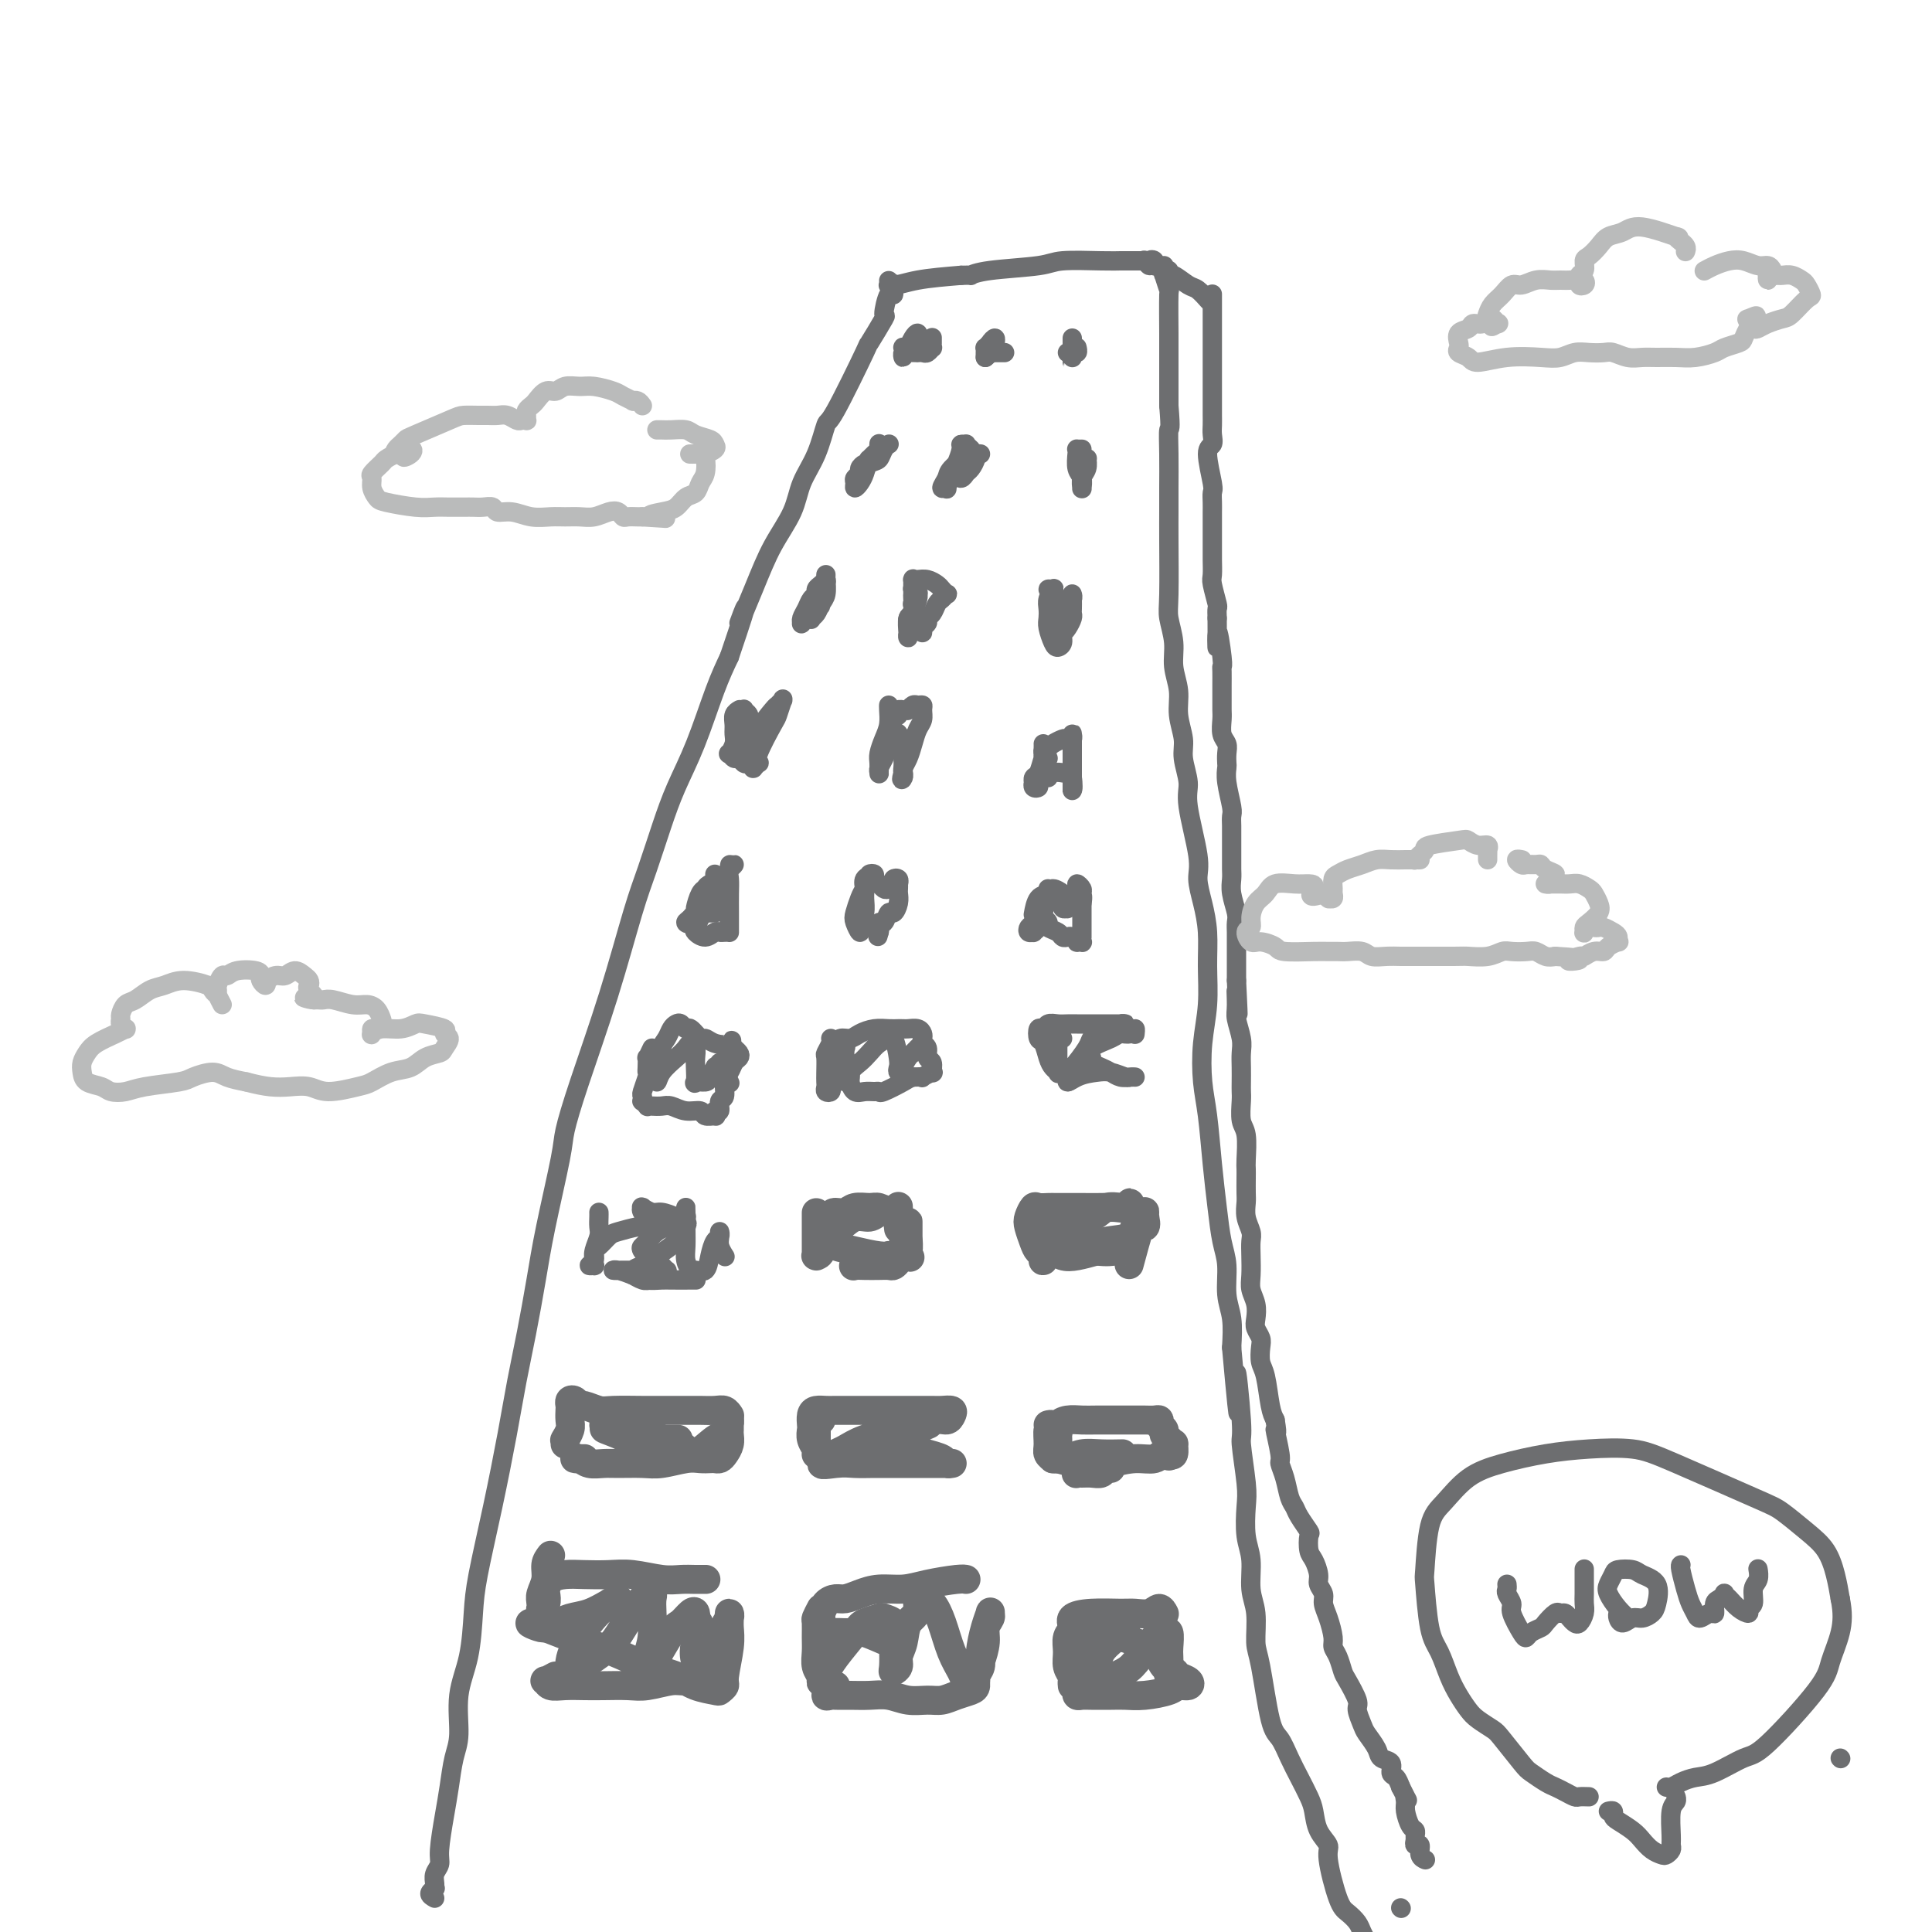 <svg viewBox='0 0 400 400' version='1.1' xmlns='http://www.w3.org/2000/svg' xmlns:xlink='http://www.w3.org/1999/xlink'><g fill='none' stroke='#6D6E70' stroke-width='4' stroke-linecap='round' stroke-linejoin='round'><path d='M90,393c-0.537,-0.305 -1.073,-0.609 -1,-1c0.073,-0.391 0.756,-0.867 1,-1c0.244,-0.133 0.051,0.078 0,0c-0.051,-0.078 0.042,-0.445 0,-1c-0.042,-0.555 -0.218,-1.297 0,-2c0.218,-0.703 0.832,-1.367 1,-2c0.168,-0.633 -0.108,-1.236 0,-3c0.108,-1.764 0.602,-4.689 1,-7c0.398,-2.311 0.702,-4.007 1,-6c0.298,-1.993 0.591,-4.282 1,-6c0.409,-1.718 0.934,-2.865 1,-5c0.066,-2.135 -0.327,-5.260 0,-8c0.327,-2.740 1.376,-5.096 2,-8c0.624,-2.904 0.825,-6.356 1,-9c0.175,-2.644 0.326,-4.481 1,-8c0.674,-3.519 1.872,-8.721 3,-14c1.128,-5.279 2.188,-10.637 3,-15c0.812,-4.363 1.377,-7.732 2,-11c0.623,-3.268 1.304,-6.436 2,-10c0.696,-3.564 1.408,-7.525 2,-11c0.592,-3.475 1.063,-6.465 2,-11c0.937,-4.535 2.341,-10.616 3,-14c0.659,-3.384 0.574,-4.071 1,-6c0.426,-1.929 1.363,-5.101 3,-10c1.637,-4.899 3.974,-11.525 6,-18c2.026,-6.475 3.742,-12.799 5,-17c1.258,-4.201 2.059,-6.278 3,-9c0.941,-2.722 2.023,-6.088 3,-9c0.977,-2.912 1.850,-5.368 3,-8c1.150,-2.632 2.579,-5.439 4,-9c1.421,-3.561 2.835,-7.874 4,-11c1.165,-3.126 2.083,-5.063 3,-7'/><path d='M151,136c5.580,-16.443 2.530,-8.550 2,-7c-0.530,1.550 1.461,-3.244 3,-7c1.539,-3.756 2.626,-6.476 4,-9c1.374,-2.524 3.035,-4.854 4,-7c0.965,-2.146 1.234,-4.108 2,-6c0.766,-1.892 2.031,-3.713 3,-6c0.969,-2.287 1.644,-5.038 2,-6c0.356,-0.962 0.392,-0.134 2,-3c1.608,-2.866 4.787,-9.424 6,-12c1.213,-2.576 0.458,-1.168 1,-2c0.542,-0.832 2.380,-3.905 3,-5c0.620,-1.095 0.024,-0.213 0,-1c-0.024,-0.787 0.526,-3.245 1,-4c0.474,-0.755 0.873,0.191 1,0c0.127,-0.191 -0.019,-1.520 0,-2c0.019,-0.480 0.202,-0.110 0,0c-0.202,0.110 -0.788,-0.040 -1,0c-0.212,0.040 -0.048,0.270 0,0c0.048,-0.270 -0.018,-1.042 0,-1c0.018,0.042 0.120,0.896 1,1c0.880,0.104 2.537,-0.542 5,-1c2.463,-0.458 5.731,-0.729 9,-1'/><path d='M199,57c2.680,-0.106 1.879,0.129 2,0c0.121,-0.129 1.164,-0.623 4,-1c2.836,-0.377 7.465,-0.637 10,-1c2.535,-0.363 2.977,-0.829 5,-1c2.023,-0.171 5.628,-0.046 8,0c2.372,0.046 3.512,0.013 4,0c0.488,-0.013 0.326,-0.005 1,0c0.674,0.005 2.185,0.006 3,0c0.815,-0.006 0.935,-0.019 1,0c0.065,0.019 0.074,0.071 0,0c-0.074,-0.071 -0.231,-0.264 0,0c0.231,0.264 0.850,0.985 1,1c0.150,0.015 -0.170,-0.675 0,-1c0.170,-0.325 0.829,-0.284 1,0c0.171,0.284 -0.147,0.811 0,1c0.147,0.189 0.758,0.041 1,0c0.242,-0.041 0.117,0.024 0,0c-0.117,-0.024 -0.224,-0.138 0,0c0.224,0.138 0.778,0.527 1,1c0.222,0.473 0.112,1.030 0,1c-0.112,-0.030 -0.226,-0.646 0,0c0.226,0.646 0.793,2.556 1,3c0.207,0.444 0.056,-0.577 0,1c-0.056,1.577 -0.015,5.753 0,8c0.015,2.247 0.004,2.567 0,4c-0.004,1.433 -0.001,3.981 0,6c0.001,2.019 0.001,3.510 0,5'/><path d='M242,84c0.464,5.566 0.124,4.481 0,5c-0.124,0.519 -0.033,2.642 0,5c0.033,2.358 0.008,4.951 0,7c-0.008,2.049 0.002,3.555 0,5c-0.002,1.445 -0.016,2.829 0,6c0.016,3.171 0.061,8.129 0,11c-0.061,2.871 -0.228,3.656 0,5c0.228,1.344 0.850,3.248 1,5c0.150,1.752 -0.171,3.352 0,5c0.171,1.648 0.835,3.344 1,5c0.165,1.656 -0.168,3.273 0,5c0.168,1.727 0.837,3.564 1,5c0.163,1.436 -0.181,2.469 0,4c0.181,1.531 0.889,3.559 1,5c0.111,1.441 -0.373,2.294 0,5c0.373,2.706 1.602,7.263 2,10c0.398,2.737 -0.036,3.654 0,5c0.036,1.346 0.542,3.123 1,5c0.458,1.877 0.868,3.855 1,6c0.132,2.145 -0.014,4.456 0,7c0.014,2.544 0.189,5.321 0,8c-0.189,2.679 -0.741,5.260 -1,8c-0.259,2.740 -0.224,5.639 0,8c0.224,2.361 0.639,4.184 1,7c0.361,2.816 0.670,6.626 1,10c0.330,3.374 0.681,6.312 1,9c0.319,2.688 0.608,5.126 1,7c0.392,1.874 0.889,3.183 1,5c0.111,1.817 -0.162,4.143 0,6c0.162,1.857 0.761,3.245 1,5c0.239,1.755 0.120,3.878 0,6'/><path d='M255,279c2.173,24.223 1.104,9.281 1,6c-0.104,-3.281 0.756,5.097 1,9c0.244,3.903 -0.127,3.329 0,5c0.127,1.671 0.751,5.587 1,8c0.249,2.413 0.123,3.322 0,5c-0.123,1.678 -0.244,4.127 0,6c0.244,1.873 0.852,3.172 1,5c0.148,1.828 -0.165,4.185 0,6c0.165,1.815 0.807,3.090 1,5c0.193,1.910 -0.061,4.457 0,6c0.061,1.543 0.439,2.081 1,5c0.561,2.919 1.306,8.217 2,11c0.694,2.783 1.338,3.051 2,4c0.662,0.949 1.342,2.578 2,4c0.658,1.422 1.295,2.636 2,4c0.705,1.364 1.480,2.877 2,4c0.520,1.123 0.786,1.855 1,3c0.214,1.145 0.375,2.701 1,4c0.625,1.299 1.715,2.340 2,3c0.285,0.660 -0.236,0.939 0,3c0.236,2.061 1.229,5.903 2,8c0.771,2.097 1.320,2.449 2,3c0.680,0.551 1.493,1.299 2,2c0.507,0.701 0.709,1.353 1,2c0.291,0.647 0.670,1.287 1,2c0.330,0.713 0.611,1.498 1,2c0.389,0.502 0.888,0.722 1,1c0.112,0.278 -0.162,0.613 0,1c0.162,0.387 0.761,0.825 1,1c0.239,0.175 0.120,0.088 0,0'/><path d='M381,364c0.000,0.000 0.100,0.100 0.1,0.1'/><path d='M188,72c-0.422,0.033 -0.845,0.066 -1,0c-0.155,-0.066 -0.043,-0.232 0,0c0.043,0.232 0.015,0.862 0,1c-0.015,0.138 -0.018,-0.216 0,0c0.018,0.216 0.057,1.002 0,1c-0.057,-0.002 -0.209,-0.791 0,-1c0.209,-0.209 0.778,0.164 1,0c0.222,-0.164 0.098,-0.863 0,-1c-0.098,-0.137 -0.169,0.288 0,0c0.169,-0.288 0.577,-1.289 1,-2c0.423,-0.711 0.859,-1.130 1,-1c0.141,0.130 -0.015,0.810 0,1c0.015,0.190 0.199,-0.111 0,0c-0.199,0.111 -0.782,0.632 -1,1c-0.218,0.368 -0.072,0.582 0,1c0.072,0.418 0.071,1.040 0,1c-0.071,-0.040 -0.211,-0.742 0,-1c0.211,-0.258 0.775,-0.074 1,0c0.225,0.074 0.113,0.037 0,0'/><path d='M205,71c-0.423,0.445 -0.845,0.890 -1,1c-0.155,0.110 -0.041,-0.114 0,0c0.041,0.114 0.011,0.567 0,1c-0.011,0.433 -0.003,0.847 0,1c0.003,0.153 0.001,0.044 0,0c-0.001,-0.044 -0.000,-0.022 0,0'/><path d='M204,74c0.415,-0.329 0.829,-0.659 1,-1c0.171,-0.341 0.098,-0.695 0,-1c-0.098,-0.305 -0.223,-0.561 0,-1c0.223,-0.439 0.792,-1.060 1,-1c0.208,0.060 0.056,0.799 0,1c-0.056,0.201 -0.015,-0.138 0,0c0.015,0.138 0.004,0.754 0,1c-0.004,0.246 -0.002,0.123 0,0'/><path d='M222,70c-0.000,0.867 -0.000,1.734 0,2c0.000,0.266 0.000,-0.067 0,0c-0.000,0.067 -0.000,0.536 0,1c0.000,0.464 0.000,0.924 0,1c-0.000,0.076 -0.001,-0.232 0,0c0.001,0.232 0.004,1.006 0,1c-0.004,-0.006 -0.015,-0.790 0,-1c0.015,-0.210 0.057,0.154 0,0c-0.057,-0.154 -0.211,-0.826 0,-1c0.211,-0.174 0.789,0.149 1,0c0.211,-0.149 0.057,-0.771 0,-1c-0.057,-0.229 -0.016,-0.065 0,0c0.016,0.065 0.008,0.033 0,0'/><path d='M180,96c-0.301,-0.090 -0.602,-0.179 -1,0c-0.398,0.179 -0.892,0.627 -1,1c-0.108,0.373 0.170,0.672 0,1c-0.170,0.328 -0.788,0.685 -1,1c-0.212,0.315 -0.016,0.589 0,1c0.016,0.411 -0.146,0.959 0,1c0.146,0.041 0.599,-0.426 1,-1c0.401,-0.574 0.748,-1.253 1,-2c0.252,-0.747 0.407,-1.560 1,-2c0.593,-0.440 1.624,-0.507 2,-1c0.376,-0.493 0.098,-1.411 0,-2c-0.098,-0.589 -0.016,-0.848 0,-1c0.016,-0.152 -0.035,-0.198 0,0c0.035,0.198 0.156,0.641 0,1c-0.156,0.359 -0.589,0.634 -1,1c-0.411,0.366 -0.801,0.824 -1,1c-0.199,0.176 -0.207,0.072 0,0c0.207,-0.072 0.630,-0.110 1,0c0.370,0.110 0.688,0.369 1,0c0.312,-0.369 0.620,-1.367 1,-2c0.380,-0.633 0.834,-0.902 1,-1c0.166,-0.098 0.045,-0.026 0,0c-0.045,0.026 -0.012,0.007 0,0c0.012,-0.007 0.003,-0.002 0,0c-0.003,0.002 -0.002,0.001 0,0'/><path d='M201,93c-0.455,-0.425 -0.910,-0.850 -1,-1c-0.090,-0.150 0.183,-0.025 0,0c-0.183,0.025 -0.824,-0.048 -1,0c-0.176,0.048 0.112,0.219 0,1c-0.112,0.781 -0.623,2.172 -1,3c-0.377,0.828 -0.619,1.091 -1,2c-0.381,0.909 -0.900,2.463 -1,3c-0.100,0.537 0.220,0.057 0,0c-0.220,-0.057 -0.978,0.311 -1,0c-0.022,-0.311 0.693,-1.299 1,-2c0.307,-0.701 0.208,-1.113 1,-2c0.792,-0.887 2.476,-2.249 3,-3c0.524,-0.751 -0.111,-0.893 0,-1c0.111,-0.107 0.967,-0.180 1,0c0.033,0.180 -0.759,0.613 -1,1c-0.241,0.387 0.068,0.727 0,1c-0.068,0.273 -0.513,0.477 -1,1c-0.487,0.523 -1.016,1.363 -1,2c0.016,0.637 0.578,1.071 1,1c0.422,-0.071 0.705,-0.646 1,-1c0.295,-0.354 0.601,-0.487 1,-1c0.399,-0.513 0.890,-1.406 1,-2c0.110,-0.594 -0.163,-0.891 0,-1c0.163,-0.109 0.761,-0.031 1,0c0.239,0.031 0.120,0.016 0,0'/><path d='M224,93c-0.420,0.009 -0.841,0.018 -1,0c-0.159,-0.018 -0.057,-0.064 0,0c0.057,0.064 0.068,0.238 0,1c-0.068,0.762 -0.214,2.113 0,3c0.214,0.887 0.790,1.311 1,2c0.210,0.689 0.055,1.643 0,2c-0.055,0.357 -0.011,0.118 0,0c0.011,-0.118 -0.011,-0.116 0,0c0.011,0.116 0.055,0.347 0,0c-0.055,-0.347 -0.210,-1.271 0,-2c0.210,-0.729 0.784,-1.263 1,-2c0.216,-0.737 0.072,-1.677 0,-2c-0.072,-0.323 -0.073,-0.030 0,0c0.073,0.030 0.219,-0.202 0,0c-0.219,0.202 -0.805,0.839 -1,1c-0.195,0.161 -0.001,-0.153 0,0c0.001,0.153 -0.192,0.772 0,1c0.192,0.228 0.769,0.065 1,0c0.231,-0.065 0.115,-0.033 0,0'/><path d='M171,120c-0.303,0.335 -0.606,0.670 -1,1c-0.394,0.330 -0.880,0.655 -1,1c-0.120,0.345 0.126,0.709 0,1c-0.126,0.291 -0.623,0.510 -1,1c-0.377,0.490 -0.634,1.253 -1,2c-0.366,0.747 -0.840,1.480 -1,2c-0.160,0.520 -0.005,0.827 0,1c0.005,0.173 -0.138,0.212 0,0c0.138,-0.212 0.559,-0.674 1,-1c0.441,-0.326 0.904,-0.515 1,-1c0.096,-0.485 -0.174,-1.265 0,-2c0.174,-0.735 0.793,-1.423 1,-2c0.207,-0.577 0.003,-1.043 0,-1c-0.003,0.043 0.196,0.593 0,1c-0.196,0.407 -0.785,0.670 -1,1c-0.215,0.330 -0.055,0.727 0,1c0.055,0.273 0.003,0.421 0,1c-0.003,0.579 0.041,1.590 0,2c-0.041,0.410 -0.169,0.219 0,0c0.169,-0.219 0.634,-0.466 1,-1c0.366,-0.534 0.634,-1.355 1,-2c0.366,-0.645 0.831,-1.115 1,-2c0.169,-0.885 0.042,-2.184 0,-3c-0.042,-0.816 0.003,-1.150 0,-1c-0.003,0.150 -0.052,0.782 0,1c0.052,0.218 0.206,0.020 0,1c-0.206,0.980 -0.773,3.137 -1,4c-0.227,0.863 -0.113,0.431 0,0'/><path d='M190,123c-0.423,-0.430 -0.846,-0.861 -1,-1c-0.154,-0.139 -0.040,0.012 0,0c0.040,-0.012 0.007,-0.188 0,0c-0.007,0.188 0.012,0.740 0,1c-0.012,0.260 -0.056,0.227 0,1c0.056,0.773 0.211,2.351 0,3c-0.211,0.649 -0.789,0.370 -1,1c-0.211,0.630 -0.054,2.171 0,3c0.054,0.829 0.004,0.948 0,1c-0.004,0.052 0.037,0.038 0,0c-0.037,-0.038 -0.154,-0.101 0,-1c0.154,-0.899 0.578,-2.635 1,-4c0.422,-1.365 0.841,-2.358 1,-3c0.159,-0.642 0.057,-0.934 0,-1c-0.057,-0.066 -0.068,0.095 0,0c0.068,-0.095 0.214,-0.445 0,0c-0.214,0.445 -0.789,1.686 -1,2c-0.211,0.314 -0.057,-0.300 0,0c0.057,0.300 0.016,1.514 0,2c-0.016,0.486 -0.008,0.243 0,0'/><path d='M218,123c-0.528,-0.436 -1.056,-0.871 -1,-1c0.056,-0.129 0.695,0.049 1,0c0.305,-0.049 0.277,-0.324 0,0c-0.277,0.324 -0.803,1.246 -1,2c-0.197,0.754 -0.064,1.341 0,2c0.064,0.659 0.060,1.390 0,2c-0.060,0.610 -0.175,1.099 0,2c0.175,0.901 0.639,2.212 1,3c0.361,0.788 0.619,1.052 1,1c0.381,-0.052 0.887,-0.419 1,-1c0.113,-0.581 -0.166,-1.376 0,-2c0.166,-0.624 0.778,-1.078 1,-2c0.222,-0.922 0.056,-2.313 0,-3c-0.056,-0.687 -0.001,-0.671 0,-1c0.001,-0.329 -0.052,-1.003 0,-1c0.052,0.003 0.209,0.685 0,1c-0.209,0.315 -0.785,0.265 -1,1c-0.215,0.735 -0.068,2.257 0,3c0.068,0.743 0.057,0.707 0,1c-0.057,0.293 -0.159,0.913 0,1c0.159,0.087 0.579,-0.361 1,-1c0.421,-0.639 0.845,-1.468 1,-2c0.155,-0.532 0.043,-0.765 0,-1c-0.043,-0.235 -0.015,-0.470 0,-1c0.015,-0.530 0.018,-1.354 0,-2c-0.018,-0.646 -0.057,-1.115 0,-1c0.057,0.115 0.211,0.814 0,1c-0.211,0.186 -0.788,-0.142 -1,0c-0.212,0.142 -0.061,0.755 0,1c0.061,0.245 0.030,0.123 0,0'/><path d='M189,122c-0.005,-0.846 -0.010,-1.692 0,-2c0.010,-0.308 0.034,-0.080 0,0c-0.034,0.080 -0.125,0.010 0,0c0.125,-0.010 0.468,0.040 1,0c0.532,-0.040 1.254,-0.169 2,0c0.746,0.169 1.518,0.637 2,1c0.482,0.363 0.676,0.621 1,1c0.324,0.379 0.778,0.879 1,1c0.222,0.121 0.213,-0.136 0,0c-0.213,0.136 -0.630,0.667 -1,1c-0.370,0.333 -0.691,0.470 -1,1c-0.309,0.530 -0.605,1.453 -1,2c-0.395,0.547 -0.891,0.717 -1,1c-0.109,0.283 0.167,0.679 0,1c-0.167,0.321 -0.777,0.566 -1,1c-0.223,0.434 -0.059,1.056 0,1c0.059,-0.056 0.012,-0.789 0,-1c-0.012,-0.211 0.012,0.101 0,0c-0.012,-0.101 -0.058,-0.616 0,-1c0.058,-0.384 0.222,-0.636 0,-1c-0.222,-0.364 -0.830,-0.840 -1,-1c-0.170,-0.160 0.098,-0.004 0,0c-0.098,0.004 -0.562,-0.142 -1,0c-0.438,0.142 -0.849,0.574 -1,1c-0.151,0.426 -0.041,0.845 0,1c0.041,0.155 0.012,0.044 0,0c-0.012,-0.044 -0.006,-0.022 0,0'/><path d='M153,147c0.114,-0.066 0.228,-0.131 0,0c-0.228,0.131 -0.797,0.460 -1,1c-0.203,0.540 -0.041,1.292 0,2c0.041,0.708 -0.039,1.371 0,2c0.039,0.629 0.195,1.225 0,2c-0.195,0.775 -0.743,1.728 -1,2c-0.257,0.272 -0.224,-0.137 0,0c0.224,0.137 0.638,0.820 1,1c0.362,0.180 0.671,-0.144 1,0c0.329,0.144 0.677,0.756 1,1c0.323,0.244 0.622,0.119 1,0c0.378,-0.119 0.837,-0.232 1,0c0.163,0.232 0.030,0.809 0,1c-0.030,0.191 0.042,-0.003 0,0c-0.042,0.003 -0.197,0.204 0,0c0.197,-0.204 0.745,-0.812 1,-1c0.255,-0.188 0.216,0.043 0,0c-0.216,-0.043 -0.608,-0.361 0,-2c0.608,-1.639 2.216,-4.598 3,-6c0.784,-1.402 0.742,-1.248 1,-2c0.258,-0.752 0.815,-2.412 1,-3c0.185,-0.588 -0.001,-0.104 0,0c0.001,0.104 0.188,-0.170 0,0c-0.188,0.170 -0.752,0.785 -1,1c-0.248,0.215 -0.182,0.030 -1,1c-0.818,0.970 -2.520,3.096 -3,4c-0.480,0.904 0.264,0.588 0,1c-0.264,0.412 -1.535,1.554 -2,2c-0.465,0.446 -0.125,0.197 0,0c0.125,-0.197 0.036,-0.342 0,-1c-0.036,-0.658 -0.018,-1.829 0,-3'/><path d='M155,150c0.065,-1.015 0.228,-1.554 0,-2c-0.228,-0.446 -0.846,-0.799 -1,-1c-0.154,-0.201 0.155,-0.250 0,0c-0.155,0.250 -0.773,0.799 -1,2c-0.227,1.201 -0.061,3.054 0,4c0.061,0.946 0.017,0.985 0,1c-0.017,0.015 -0.009,0.008 0,0'/><path d='M184,147c0.006,-0.464 0.012,-0.927 0,-1c-0.012,-0.073 -0.042,0.245 0,1c0.042,0.755 0.155,1.947 0,3c-0.155,1.053 -0.577,1.967 -1,3c-0.423,1.033 -0.846,2.183 -1,3c-0.154,0.817 -0.039,1.300 0,2c0.039,0.700 0.000,1.617 0,2c-0.000,0.383 0.038,0.231 0,0c-0.038,-0.231 -0.151,-0.542 0,-1c0.151,-0.458 0.566,-1.064 1,-2c0.434,-0.936 0.886,-2.202 1,-3c0.114,-0.798 -0.109,-1.128 0,-2c0.109,-0.872 0.550,-2.286 1,-3c0.450,-0.714 0.909,-0.727 1,-1c0.091,-0.273 -0.186,-0.805 0,-1c0.186,-0.195 0.834,-0.051 1,0c0.166,0.051 -0.149,0.010 0,0c0.149,-0.010 0.761,0.012 1,0c0.239,-0.012 0.106,-0.056 0,0c-0.106,0.056 -0.186,0.213 0,0c0.186,-0.213 0.639,-0.797 1,-1c0.361,-0.203 0.630,-0.025 1,0c0.370,0.025 0.842,-0.104 1,0c0.158,0.104 0.001,0.440 0,1c-0.001,0.560 0.154,1.344 0,2c-0.154,0.656 -0.616,1.184 -1,2c-0.384,0.816 -0.691,1.920 -1,3c-0.309,1.080 -0.622,2.137 -1,3c-0.378,0.863 -0.822,1.532 -1,2c-0.178,0.468 -0.089,0.734 0,1'/><path d='M187,160c-0.618,1.973 -0.165,1.405 0,1c0.165,-0.405 0.040,-0.648 0,-1c-0.040,-0.352 0.003,-0.813 0,-2c-0.003,-1.187 -0.053,-3.099 0,-4c0.053,-0.901 0.210,-0.791 0,-1c-0.210,-0.209 -0.788,-0.736 -1,-1c-0.212,-0.264 -0.057,-0.263 0,0c0.057,0.263 0.016,0.790 0,1c-0.016,0.210 -0.008,0.105 0,0'/><path d='M217,157c-0.423,-0.339 -0.845,-0.678 -1,-1c-0.155,-0.322 -0.042,-0.626 0,-1c0.042,-0.374 0.012,-0.816 0,-1c-0.012,-0.184 -0.007,-0.109 0,0c0.007,0.109 0.017,0.253 0,1c-0.017,0.747 -0.061,2.096 0,3c0.061,0.904 0.226,1.363 0,2c-0.226,0.637 -0.845,1.454 -1,2c-0.155,0.546 0.154,0.822 0,1c-0.154,0.178 -0.770,0.257 -1,0c-0.230,-0.257 -0.073,-0.849 0,-1c0.073,-0.151 0.061,0.139 0,0c-0.061,-0.139 -0.172,-0.705 0,-1c0.172,-0.295 0.627,-0.317 1,-1c0.373,-0.683 0.663,-2.026 1,-3c0.337,-0.974 0.721,-1.581 1,-2c0.279,-0.419 0.453,-0.652 1,-1c0.547,-0.348 1.467,-0.812 2,-1c0.533,-0.188 0.679,-0.100 1,0c0.321,0.100 0.818,0.211 1,0c0.182,-0.211 0.049,-0.744 0,-1c-0.049,-0.256 -0.013,-0.234 0,0c0.013,0.234 0.003,0.681 0,1c-0.003,0.319 -0.001,0.509 0,1c0.001,0.491 0.000,1.283 0,2c-0.000,0.717 -0.000,1.360 0,2c0.000,0.640 0.000,1.278 0,2c-0.000,0.722 -0.000,1.528 0,2c0.000,0.472 0.000,0.611 0,1c-0.000,0.389 -0.000,1.028 0,1c0.000,-0.028 0.000,-0.722 0,-1c-0.000,-0.278 -0.000,-0.139 0,0'/><path d='M222,163c0.197,1.154 0.190,-0.960 0,-2c-0.190,-1.040 -0.562,-1.007 -1,-1c-0.438,0.007 -0.940,-0.012 -1,0c-0.060,0.012 0.324,0.055 0,0c-0.324,-0.055 -1.357,-0.207 -2,0c-0.643,0.207 -0.898,0.773 -1,1c-0.102,0.227 -0.051,0.113 0,0'/><path d='M148,181c0.087,0.321 0.175,0.643 0,1c-0.175,0.357 -0.612,0.750 -1,1c-0.388,0.250 -0.728,0.356 -1,1c-0.272,0.644 -0.475,1.826 -1,3c-0.525,1.174 -1.371,2.342 -2,3c-0.629,0.658 -1.041,0.807 -1,1c0.041,0.193 0.537,0.430 1,0c0.463,-0.430 0.895,-1.528 1,-2c0.105,-0.472 -0.116,-0.317 0,-1c0.116,-0.683 0.568,-2.205 1,-3c0.432,-0.795 0.845,-0.862 1,-1c0.155,-0.138 0.052,-0.345 0,0c-0.052,0.345 -0.054,1.244 0,2c0.054,0.756 0.164,1.370 0,2c-0.164,0.630 -0.601,1.275 -1,2c-0.399,0.725 -0.759,1.529 -1,2c-0.241,0.471 -0.363,0.610 0,1c0.363,0.390 1.211,1.033 2,1c0.789,-0.033 1.518,-0.741 2,-1c0.482,-0.259 0.718,-0.070 1,0c0.282,0.070 0.612,0.019 1,0c0.388,-0.019 0.836,-0.007 1,0c0.164,0.007 0.044,0.008 0,0c-0.044,-0.008 -0.012,-0.025 0,0c0.012,0.025 0.003,0.092 0,0c-0.003,-0.092 -0.002,-0.343 0,-1c0.002,-0.657 0.005,-1.722 0,-3c-0.005,-1.278 -0.018,-2.771 0,-4c0.018,-1.229 0.067,-2.195 0,-3c-0.067,-0.805 -0.249,-1.447 0,-2c0.249,-0.553 0.928,-1.015 1,-1c0.072,0.015 -0.464,0.508 -1,1'/><path d='M151,180c0.070,-1.574 0.244,-1.010 0,0c-0.244,1.010 -0.906,2.467 -1,3c-0.094,0.533 0.381,0.143 0,1c-0.381,0.857 -1.619,2.962 -2,4c-0.381,1.038 0.094,1.010 0,1c-0.094,-0.010 -0.756,-0.003 -1,0c-0.244,0.003 -0.070,0.001 0,0c0.070,-0.001 0.035,-0.000 0,0'/><path d='M181,181c-0.847,0.236 -1.695,0.473 -2,1c-0.305,0.527 -0.068,1.345 0,2c0.068,0.655 -0.033,1.148 0,2c0.033,0.852 0.202,2.064 0,3c-0.202,0.936 -0.773,1.594 -1,2c-0.227,0.406 -0.110,0.558 0,1c0.110,0.442 0.214,1.174 0,1c-0.214,-0.174 -0.747,-1.255 -1,-2c-0.253,-0.745 -0.227,-1.156 0,-2c0.227,-0.844 0.653,-2.122 1,-3c0.347,-0.878 0.614,-1.357 1,-2c0.386,-0.643 0.891,-1.452 1,-2c0.109,-0.548 -0.178,-0.837 0,-1c0.178,-0.163 0.821,-0.201 1,0c0.179,0.201 -0.106,0.639 0,1c0.106,0.361 0.602,0.643 1,1c0.398,0.357 0.699,0.788 1,1c0.301,0.212 0.602,0.204 1,0c0.398,-0.204 0.891,-0.606 1,-1c0.109,-0.394 -0.167,-0.782 0,-1c0.167,-0.218 0.777,-0.266 1,0c0.223,0.266 0.061,0.847 0,1c-0.061,0.153 -0.019,-0.123 0,0c0.019,0.123 0.016,0.644 0,1c-0.016,0.356 -0.046,0.548 0,1c0.046,0.452 0.166,1.163 0,2c-0.166,0.837 -0.619,1.799 -1,2c-0.381,0.201 -0.690,-0.358 -1,0c-0.310,0.358 -0.622,1.635 -1,2c-0.378,0.365 -0.822,-0.181 -1,0c-0.178,0.181 -0.089,1.091 0,2'/><path d='M182,193c-0.467,1.711 -0.133,0.489 0,0c0.133,-0.489 0.067,-0.244 0,0'/><path d='M217,185c-0.030,-0.510 -0.059,-1.021 0,-1c0.059,0.021 0.208,0.573 0,1c-0.208,0.427 -0.773,0.730 -1,1c-0.227,0.270 -0.118,0.507 0,1c0.118,0.493 0.243,1.242 0,2c-0.243,0.758 -0.853,1.524 -1,2c-0.147,0.476 0.170,0.660 0,1c-0.170,0.340 -0.827,0.835 -1,1c-0.173,0.165 0.140,-0.002 0,0c-0.140,0.002 -0.732,0.171 -1,0c-0.268,-0.171 -0.213,-0.684 0,-1c0.213,-0.316 0.583,-0.436 1,-1c0.417,-0.564 0.880,-1.574 1,-2c0.120,-0.426 -0.105,-0.269 0,0c0.105,0.269 0.539,0.650 1,1c0.461,0.350 0.950,0.668 1,1c0.050,0.332 -0.338,0.676 0,1c0.338,0.324 1.401,0.626 2,1c0.599,0.374 0.734,0.818 1,1c0.266,0.182 0.664,0.101 1,0c0.336,-0.101 0.612,-0.222 1,0c0.388,0.222 0.889,0.788 1,1c0.111,0.212 -0.166,0.072 0,0c0.166,-0.072 0.777,-0.075 1,0c0.223,0.075 0.060,0.229 0,0c-0.060,-0.229 -0.016,-0.842 0,-1c0.016,-0.158 0.004,0.137 0,0c-0.004,-0.137 -0.001,-0.707 0,-1c0.001,-0.293 0.000,-0.310 0,-1c-0.000,-0.690 -0.000,-2.054 0,-3c0.000,-0.946 0.000,-1.473 0,-2'/><path d='M224,187c0.292,-1.495 0.022,-1.732 0,-2c-0.022,-0.268 0.206,-0.568 0,-1c-0.206,-0.432 -0.844,-0.998 -1,-1c-0.156,-0.002 0.169,0.559 0,1c-0.169,0.441 -0.834,0.761 -1,1c-0.166,0.239 0.165,0.397 0,1c-0.165,0.603 -0.827,1.651 -1,2c-0.173,0.349 0.143,-0.002 0,0c-0.143,0.002 -0.744,0.358 -1,0c-0.256,-0.358 -0.166,-1.430 0,-2c0.166,-0.570 0.409,-0.639 0,-1c-0.409,-0.361 -1.469,-1.014 -2,-1c-0.531,0.014 -0.534,0.694 -1,1c-0.466,0.306 -1.395,0.236 -2,1c-0.605,0.764 -0.887,2.361 -1,3c-0.113,0.639 -0.056,0.319 0,0'/><path d='M135,217c-0.422,0.898 -0.844,1.797 -1,2c-0.156,0.203 -0.046,-0.289 0,0c0.046,0.289 0.026,1.358 0,2c-0.026,0.642 -0.059,0.855 0,1c0.059,0.145 0.211,0.220 0,1c-0.211,0.780 -0.785,2.265 -1,3c-0.215,0.735 -0.072,0.719 0,1c0.072,0.281 0.074,0.860 0,1c-0.074,0.140 -0.224,-0.158 0,0c0.224,0.158 0.822,0.773 1,1c0.178,0.227 -0.063,0.065 0,0c0.063,-0.065 0.430,-0.032 1,0c0.570,0.032 1.342,0.065 2,0c0.658,-0.065 1.203,-0.228 2,0c0.797,0.228 1.846,0.847 3,1c1.154,0.153 2.413,-0.159 3,0c0.587,0.159 0.501,0.791 1,1c0.499,0.209 1.583,-0.004 2,0c0.417,0.004 0.168,0.224 0,0c-0.168,-0.224 -0.256,-0.893 0,-1c0.256,-0.107 0.856,0.348 1,0c0.144,-0.348 -0.169,-1.497 0,-2c0.169,-0.503 0.819,-0.358 1,-1c0.181,-0.642 -0.108,-2.070 0,-3c0.108,-0.930 0.613,-1.363 1,-2c0.387,-0.637 0.654,-1.477 1,-2c0.346,-0.523 0.769,-0.729 1,-1c0.231,-0.271 0.268,-0.609 0,-1c-0.268,-0.391 -0.841,-0.836 -1,-1c-0.159,-0.164 0.098,-0.047 0,0c-0.098,0.047 -0.549,0.023 -1,0'/><path d='M151,217c0.616,-2.411 0.656,-1.438 0,-1c-0.656,0.438 -2.007,0.343 -3,0c-0.993,-0.343 -1.628,-0.933 -2,-1c-0.372,-0.067 -0.481,0.388 -1,0c-0.519,-0.388 -1.449,-1.618 -2,-2c-0.551,-0.382 -0.725,0.086 -1,0c-0.275,-0.086 -0.652,-0.726 -1,-1c-0.348,-0.274 -0.667,-0.183 -1,0c-0.333,0.183 -0.681,0.457 -1,1c-0.319,0.543 -0.607,1.356 -1,2c-0.393,0.644 -0.889,1.120 -1,2c-0.111,0.880 0.162,2.163 0,3c-0.162,0.837 -0.758,1.227 -1,2c-0.242,0.773 -0.129,1.930 0,2c0.129,0.070 0.273,-0.946 1,-2c0.727,-1.054 2.037,-2.147 3,-3c0.963,-0.853 1.578,-1.468 2,-2c0.422,-0.532 0.649,-0.983 1,-1c0.351,-0.017 0.824,0.398 1,1c0.176,0.602 0.054,1.391 0,2c-0.054,0.609 -0.040,1.037 0,2c0.040,0.963 0.105,2.461 0,3c-0.105,0.539 -0.382,0.120 0,0c0.382,-0.120 1.423,0.059 2,0c0.577,-0.059 0.691,-0.356 1,-1c0.309,-0.644 0.814,-1.635 1,-2c0.186,-0.365 0.053,-0.104 0,0c-0.053,0.104 -0.027,0.052 0,0'/><path d='M149,220c0.415,0.293 0.829,0.586 1,1c0.171,0.414 0.098,0.948 0,1c-0.098,0.052 -0.222,-0.378 0,0c0.222,0.378 0.791,1.563 1,2c0.209,0.437 0.060,0.125 0,0c-0.060,-0.125 -0.030,-0.062 0,0'/><path d='M172,215c0.113,0.206 0.226,0.412 0,1c-0.226,0.588 -0.792,1.558 -1,2c-0.208,0.442 -0.057,0.357 0,1c0.057,0.643 0.019,2.016 0,3c-0.019,0.984 -0.019,1.581 0,2c0.019,0.419 0.058,0.661 0,1c-0.058,0.339 -0.213,0.777 0,1c0.213,0.223 0.792,0.233 1,0c0.208,-0.233 0.044,-0.707 0,-1c-0.044,-0.293 0.033,-0.403 0,-1c-0.033,-0.597 -0.175,-1.679 0,-3c0.175,-1.321 0.669,-2.879 1,-4c0.331,-1.121 0.501,-1.803 1,-2c0.499,-0.197 1.328,0.091 2,0c0.672,-0.091 1.189,-0.560 2,-1c0.811,-0.440 1.918,-0.850 3,-1c1.082,-0.150 2.139,-0.041 3,0c0.861,0.041 1.527,0.014 2,0c0.473,-0.014 0.754,-0.015 1,0c0.246,0.015 0.457,0.046 1,0c0.543,-0.046 1.417,-0.168 2,0c0.583,0.168 0.873,0.627 1,1c0.127,0.373 0.091,0.662 0,1c-0.091,0.338 -0.235,0.725 0,1c0.235,0.275 0.850,0.437 1,1c0.150,0.563 -0.164,1.528 0,2c0.164,0.472 0.806,0.452 1,1c0.194,0.548 -0.058,1.663 0,2c0.058,0.337 0.428,-0.106 0,0c-0.428,0.106 -1.654,0.759 -2,1c-0.346,0.241 0.187,0.069 0,0c-0.187,-0.069 -1.093,-0.034 -2,0'/><path d='M189,223c-0.843,0.260 -0.950,0.409 -2,1c-1.050,0.591 -3.044,1.624 -4,2c-0.956,0.376 -0.873,0.094 -1,0c-0.127,-0.094 -0.464,-0.002 -1,0c-0.536,0.002 -1.272,-0.086 -2,0c-0.728,0.086 -1.449,0.346 -2,0c-0.551,-0.346 -0.932,-1.297 -1,-2c-0.068,-0.703 0.178,-1.156 0,-2c-0.178,-0.844 -0.780,-2.078 -1,-3c-0.220,-0.922 -0.058,-1.532 0,-2c0.058,-0.468 0.012,-0.795 0,-1c-0.012,-0.205 0.010,-0.288 0,0c-0.010,0.288 -0.052,0.948 0,1c0.052,0.052 0.198,-0.503 0,0c-0.198,0.503 -0.741,2.066 -1,3c-0.259,0.934 -0.235,1.239 0,2c0.235,0.761 0.681,1.977 1,2c0.319,0.023 0.510,-1.147 1,-2c0.490,-0.853 1.279,-1.391 2,-2c0.721,-0.609 1.373,-1.291 2,-2c0.627,-0.709 1.229,-1.445 2,-2c0.771,-0.555 1.709,-0.931 2,-1c0.291,-0.069 -0.067,0.167 0,0c0.067,-0.167 0.558,-0.738 1,0c0.442,0.738 0.836,2.784 1,4c0.164,1.216 0.100,1.601 0,2c-0.100,0.399 -0.234,0.811 0,1c0.234,0.189 0.836,0.154 1,0c0.164,-0.154 -0.110,-0.426 0,-1c0.110,-0.574 0.603,-1.450 1,-2c0.397,-0.550 0.699,-0.775 1,-1'/><path d='M189,218c0.707,-0.845 0.973,-0.959 1,-1c0.027,-0.041 -0.185,-0.011 0,0c0.185,0.011 0.767,0.003 1,0c0.233,-0.003 0.116,-0.002 0,0'/><path d='M220,215c-0.423,-0.098 -0.845,-0.196 -1,0c-0.155,0.196 -0.042,0.687 0,1c0.042,0.313 0.012,0.449 0,1c-0.012,0.551 -0.006,1.518 0,2c0.006,0.482 0.013,0.478 0,1c-0.013,0.522 -0.045,1.569 0,2c0.045,0.431 0.166,0.247 0,0c-0.166,-0.247 -0.620,-0.557 -1,-1c-0.380,-0.443 -0.687,-1.018 -1,-2c-0.313,-0.982 -0.632,-2.372 -1,-3c-0.368,-0.628 -0.786,-0.494 -1,-1c-0.214,-0.506 -0.223,-1.652 0,-2c0.223,-0.348 0.680,0.103 1,0c0.320,-0.103 0.505,-0.760 1,-1c0.495,-0.240 1.299,-0.064 2,0c0.701,0.064 1.297,0.017 2,0c0.703,-0.017 1.511,-0.005 2,0c0.489,0.005 0.657,0.001 2,0c1.343,-0.001 3.859,-0.001 5,0c1.141,0.001 0.907,0.003 1,0c0.093,-0.003 0.513,-0.012 1,0c0.487,0.012 1.041,0.044 1,0c-0.041,-0.044 -0.677,-0.166 -1,0c-0.323,0.166 -0.331,0.619 -1,1c-0.669,0.381 -1.997,0.690 -3,1c-1.003,0.310 -1.680,0.622 -2,1c-0.320,0.378 -0.283,0.824 -1,2c-0.717,1.176 -2.189,3.083 -3,4c-0.811,0.917 -0.960,0.844 -1,1c-0.040,0.156 0.028,0.542 0,1c-0.028,0.458 -0.151,0.988 0,1c0.151,0.012 0.575,-0.494 1,-1'/><path d='M222,223c-1.681,1.758 -0.385,0.653 1,0c1.385,-0.653 2.859,-0.854 4,-1c1.141,-0.146 1.950,-0.235 3,0c1.050,0.235 2.342,0.796 3,1c0.658,0.204 0.682,0.052 1,0c0.318,-0.052 0.931,-0.003 1,0c0.069,0.003 -0.406,-0.041 -1,0c-0.594,0.041 -1.307,0.166 -2,0c-0.693,-0.166 -1.366,-0.625 -2,-1c-0.634,-0.375 -1.228,-0.667 -2,-1c-0.772,-0.333 -1.721,-0.706 -2,-1c-0.279,-0.294 0.114,-0.508 0,-1c-0.114,-0.492 -0.734,-1.261 0,-2c0.734,-0.739 2.824,-1.448 4,-2c1.176,-0.552 1.439,-0.946 2,-1c0.561,-0.054 1.418,0.233 2,0c0.582,-0.233 0.887,-0.986 1,-1c0.113,-0.014 0.032,0.710 0,1c-0.032,0.290 -0.016,0.145 0,0'/><path d='M124,251c0.008,0.236 0.016,0.472 0,1c-0.016,0.528 -0.057,1.346 0,2c0.057,0.654 0.213,1.142 0,2c-0.213,0.858 -0.794,2.087 -1,3c-0.206,0.913 -0.037,1.511 0,2c0.037,0.489 -0.057,0.870 0,1c0.057,0.130 0.266,0.008 0,0c-0.266,-0.008 -1.007,0.096 -1,0c0.007,-0.096 0.762,-0.393 1,-1c0.238,-0.607 -0.042,-1.525 0,-2c0.042,-0.475 0.406,-0.505 1,-1c0.594,-0.495 1.420,-1.453 2,-2c0.580,-0.547 0.916,-0.682 2,-1c1.084,-0.318 2.917,-0.817 4,-1c1.083,-0.183 1.415,-0.049 2,0c0.585,0.049 1.421,0.014 2,0c0.579,-0.014 0.899,-0.006 1,0c0.101,0.006 -0.019,0.009 0,0c0.019,-0.009 0.177,-0.031 0,0c-0.177,0.031 -0.688,0.114 -1,0c-0.312,-0.114 -0.425,-0.424 -1,-1c-0.575,-0.576 -1.612,-1.418 -2,-2c-0.388,-0.582 -0.127,-0.903 0,-1c0.127,-0.097 0.120,0.029 0,0c-0.120,-0.029 -0.354,-0.215 0,0c0.354,0.215 1.297,0.829 2,1c0.703,0.171 1.165,-0.103 2,0c0.835,0.103 2.044,0.583 3,1c0.956,0.417 1.658,0.772 2,1c0.342,0.228 0.323,0.331 0,1c-0.323,0.669 -0.949,1.906 -2,3c-1.051,1.094 -2.525,2.047 -4,3'/><path d='M136,260c-1.484,1.338 -2.195,1.683 -3,2c-0.805,0.317 -1.703,0.607 -2,1c-0.297,0.393 0.009,0.890 0,1c-0.009,0.110 -0.332,-0.167 0,0c0.332,0.167 1.320,0.777 2,1c0.680,0.223 1.052,0.060 2,0c0.948,-0.060 2.473,-0.016 4,0c1.527,0.016 3.055,0.004 4,0c0.945,-0.004 1.306,-0.000 1,0c-0.306,0.000 -1.278,-0.003 -2,0c-0.722,0.003 -1.195,0.011 -2,0c-0.805,-0.011 -1.944,-0.041 -3,0c-1.056,0.041 -2.030,0.155 -3,0c-0.970,-0.155 -1.935,-0.577 -3,-1c-1.065,-0.423 -2.231,-0.845 -3,-1c-0.769,-0.155 -1.142,-0.041 -1,0c0.142,0.041 0.798,0.011 2,0c1.202,-0.011 2.950,-0.002 4,0c1.050,0.002 1.403,-0.002 2,0c0.597,0.002 1.439,0.010 2,0c0.561,-0.010 0.842,-0.039 1,0c0.158,0.039 0.193,0.147 0,0c-0.193,-0.147 -0.612,-0.551 -1,-1c-0.388,-0.449 -0.743,-0.945 -1,-1c-0.257,-0.055 -0.417,0.332 -1,0c-0.583,-0.332 -1.591,-1.384 -2,-2c-0.409,-0.616 -0.220,-0.798 0,-1c0.220,-0.202 0.471,-0.425 1,-1c0.529,-0.575 1.335,-1.501 2,-2c0.665,-0.499 1.190,-0.571 2,-1c0.810,-0.429 1.905,-1.214 3,-2'/><path d='M141,252c1.464,-0.911 1.123,0.311 1,0c-0.123,-0.311 -0.030,-2.156 0,-2c0.030,0.156 -0.004,2.314 0,4c0.004,1.686 0.046,2.899 0,4c-0.046,1.101 -0.181,2.090 0,3c0.181,0.910 0.678,1.739 1,2c0.322,0.261 0.468,-0.048 1,0c0.532,0.048 1.449,0.453 2,0c0.551,-0.453 0.736,-1.765 1,-3c0.264,-1.235 0.606,-2.392 1,-3c0.394,-0.608 0.841,-0.667 1,-1c0.159,-0.333 0.029,-0.940 0,-1c-0.029,-0.060 0.044,0.427 0,1c-0.044,0.573 -0.204,1.231 0,2c0.204,0.769 0.773,1.648 1,2c0.227,0.352 0.114,0.176 0,0'/></g>
<g fill='none' stroke='#6D6E70' stroke-width='6' stroke-linecap='round' stroke-linejoin='round'><path d='M169,252c-0.000,-0.518 -0.000,-1.037 0,-1c0.000,0.037 0.000,0.629 0,1c-0.000,0.371 -0.000,0.520 0,1c0.000,0.480 0.000,1.291 0,2c-0.000,0.709 -0.001,1.314 0,2c0.001,0.686 0.004,1.451 0,2c-0.004,0.549 -0.016,0.882 0,1c0.016,0.118 0.060,0.020 0,0c-0.060,-0.020 -0.223,0.037 0,0c0.223,-0.037 0.832,-0.168 1,-1c0.168,-0.832 -0.107,-2.366 0,-3c0.107,-0.634 0.594,-0.370 1,-1c0.406,-0.630 0.732,-2.154 1,-3c0.268,-0.846 0.480,-1.012 1,-1c0.520,0.012 1.348,0.203 2,0c0.652,-0.203 1.129,-0.800 2,-1c0.871,-0.200 2.136,-0.002 3,0c0.864,0.002 1.326,-0.191 2,0c0.674,0.191 1.559,0.767 2,1c0.441,0.233 0.438,0.122 0,0c-0.438,-0.122 -1.311,-0.254 -2,0c-0.689,0.254 -1.193,0.894 -2,1c-0.807,0.106 -1.916,-0.322 -3,0c-1.084,0.322 -2.142,1.396 -3,2c-0.858,0.604 -1.515,0.739 -2,1c-0.485,0.261 -0.797,0.648 -1,1c-0.203,0.352 -0.297,0.669 0,1c0.297,0.331 0.986,0.677 2,1c1.014,0.323 2.354,0.623 4,1c1.646,0.377 3.597,0.832 5,1c1.403,0.168 2.258,0.048 3,0c0.742,-0.048 1.371,-0.024 2,0'/><path d='M187,260c2.582,0.614 1.037,0.149 0,0c-1.037,-0.149 -1.567,0.016 -2,0c-0.433,-0.016 -0.769,-0.215 -1,0c-0.231,0.215 -0.358,0.842 -1,1c-0.642,0.158 -1.798,-0.154 -3,0c-1.202,0.154 -2.449,0.773 -3,1c-0.551,0.227 -0.408,0.062 0,0c0.408,-0.062 1.079,-0.019 2,0c0.921,0.019 2.092,0.016 3,0c0.908,-0.016 1.554,-0.044 2,0c0.446,0.044 0.694,0.160 1,0c0.306,-0.160 0.670,-0.596 1,-1c0.330,-0.404 0.624,-0.777 1,-1c0.376,-0.223 0.833,-0.295 1,-1c0.167,-0.705 0.045,-2.043 0,-3c-0.045,-0.957 -0.012,-1.533 0,-2c0.012,-0.467 0.003,-0.826 0,-1c-0.003,-0.174 -0.001,-0.163 0,0c0.001,0.163 0.001,0.479 0,1c-0.001,0.521 -0.004,1.246 0,2c0.004,0.754 0.015,1.536 0,2c-0.015,0.464 -0.056,0.608 0,1c0.056,0.392 0.207,1.030 0,1c-0.207,-0.030 -0.774,-0.729 -1,-1c-0.226,-0.271 -0.113,-0.114 0,-1c0.113,-0.886 0.226,-2.813 0,-4c-0.226,-1.187 -0.793,-1.633 -1,-2c-0.207,-0.367 -0.056,-0.655 0,-1c0.056,-0.345 0.015,-0.747 0,-1c-0.015,-0.253 -0.004,-0.358 0,0c0.004,0.358 0.002,1.179 0,2'/><path d='M186,252c-0.311,-0.644 -0.089,1.244 0,2c0.089,0.756 0.044,0.378 0,0'/><path d='M217,252c-0.000,0.441 -0.000,0.882 0,1c0.000,0.118 0.001,-0.086 0,0c-0.001,0.086 -0.004,0.462 0,1c0.004,0.538 0.016,1.237 0,2c-0.016,0.763 -0.060,1.589 0,2c0.060,0.411 0.223,0.406 0,1c-0.223,0.594 -0.834,1.785 -1,2c-0.166,0.215 0.112,-0.547 0,-1c-0.112,-0.453 -0.615,-0.598 -1,-1c-0.385,-0.402 -0.651,-1.060 -1,-2c-0.349,-0.940 -0.780,-2.161 -1,-3c-0.220,-0.839 -0.227,-1.297 0,-2c0.227,-0.703 0.689,-1.653 1,-2c0.311,-0.347 0.470,-0.093 1,0c0.530,0.093 1.430,0.025 2,0c0.570,-0.025 0.810,-0.005 2,0c1.190,0.005 3.329,-0.003 5,0c1.671,0.003 2.875,0.019 4,0c1.125,-0.019 2.171,-0.071 3,0c0.829,0.071 1.442,0.266 2,0c0.558,-0.266 1.063,-0.995 1,-1c-0.063,-0.005 -0.693,0.712 -1,1c-0.307,0.288 -0.292,0.145 -1,0c-0.708,-0.145 -2.138,-0.294 -3,0c-0.862,0.294 -1.157,1.030 -3,2c-1.843,0.970 -5.235,2.172 -7,3c-1.765,0.828 -1.905,1.280 -2,2c-0.095,0.720 -0.147,1.707 0,2c0.147,0.293 0.493,-0.107 1,0c0.507,0.107 1.175,0.721 2,1c0.825,0.279 1.807,0.223 3,0c1.193,-0.223 2.596,-0.611 4,-1'/><path d='M227,259c2.337,0.309 3.180,0.083 4,0c0.820,-0.083 1.615,-0.022 2,0c0.385,0.022 0.358,0.006 0,0c-0.358,-0.006 -1.048,-0.000 -2,0c-0.952,0.000 -2.166,-0.004 -3,0c-0.834,0.004 -1.290,0.016 -2,0c-0.710,-0.016 -1.676,-0.060 -2,0c-0.324,0.060 -0.005,0.225 0,0c0.005,-0.225 -0.302,-0.839 0,-1c0.302,-0.161 1.213,0.130 2,0c0.787,-0.130 1.451,-0.683 3,-1c1.549,-0.317 3.984,-0.400 5,-1c1.016,-0.600 0.612,-1.717 1,-2c0.388,-0.283 1.568,0.268 2,0c0.432,-0.268 0.116,-1.354 0,-2c-0.116,-0.646 -0.033,-0.852 0,-1c0.033,-0.148 0.015,-0.238 0,0c-0.015,0.238 -0.029,0.804 0,1c0.029,0.196 0.101,0.022 0,0c-0.101,-0.022 -0.373,0.110 -1,2c-0.627,1.890 -1.608,5.540 -2,7c-0.392,1.460 -0.196,0.730 0,0'/><path d='M117,299c-0.008,-0.410 -0.016,-0.819 0,-1c0.016,-0.181 0.057,-0.132 0,0c-0.057,0.132 -0.211,0.348 0,0c0.211,-0.348 0.788,-1.260 1,-2c0.212,-0.740 0.060,-1.310 0,-2c-0.060,-0.690 -0.027,-1.501 0,-2c0.027,-0.499 0.047,-0.685 0,-1c-0.047,-0.315 -0.161,-0.760 0,-1c0.161,-0.240 0.595,-0.274 1,0c0.405,0.274 0.780,0.858 1,1c0.220,0.142 0.287,-0.158 1,0c0.713,0.158 2.074,0.774 3,1c0.926,0.226 1.416,0.060 3,0c1.584,-0.060 4.262,-0.016 6,0c1.738,0.016 2.535,0.003 4,0c1.465,-0.003 3.598,0.003 5,0c1.402,-0.003 2.075,-0.015 3,0c0.925,0.015 2.104,0.055 3,0c0.896,-0.055 1.511,-0.207 2,0c0.489,0.207 0.854,0.773 1,1c0.146,0.227 0.073,0.113 0,0'/><path d='M121,302c-0.918,0.030 -1.836,0.061 -2,0c-0.164,-0.061 0.427,-0.213 1,0c0.573,0.213 1.127,0.790 2,1c0.873,0.210 2.064,0.052 3,0c0.936,-0.052 1.615,0.000 3,0c1.385,-0.000 3.474,-0.053 5,0c1.526,0.053 2.489,0.210 4,0c1.511,-0.210 3.571,-0.788 5,-1c1.429,-0.212 2.228,-0.059 3,0c0.772,0.059 1.517,0.024 2,0c0.483,-0.024 0.704,-0.038 1,0c0.296,0.038 0.668,0.126 1,0c0.332,-0.126 0.625,-0.467 1,-1c0.375,-0.533 0.832,-1.257 1,-2c0.168,-0.743 0.046,-1.504 0,-2c-0.046,-0.496 -0.015,-0.728 0,-1c0.015,-0.272 0.014,-0.584 0,-1c-0.014,-0.416 -0.042,-0.937 0,-1c0.042,-0.063 0.152,0.330 0,1c-0.152,0.670 -0.568,1.616 -1,2c-0.432,0.384 -0.881,0.206 -2,1c-1.119,0.794 -2.908,2.560 -4,3c-1.092,0.440 -1.489,-0.445 -2,-1c-0.511,-0.555 -1.138,-0.779 -2,-1c-0.862,-0.221 -1.961,-0.438 -3,-1c-1.039,-0.562 -2.020,-1.468 -3,-2c-0.980,-0.532 -1.959,-0.689 -3,-1c-1.041,-0.311 -2.145,-0.774 -3,-1c-0.855,-0.226 -1.461,-0.215 -2,0c-0.539,0.215 -1.011,0.633 -1,1c0.011,0.367 0.506,0.684 1,1'/><path d='M126,296c-2.413,-0.608 0.556,0.373 2,1c1.444,0.627 1.365,0.900 2,1c0.635,0.100 1.985,0.027 3,0c1.015,-0.027 1.696,-0.007 3,0c1.304,0.007 3.230,0.002 4,0c0.770,-0.002 0.385,-0.001 0,0'/><path d='M170,294c-0.423,-0.540 -0.845,-1.080 -1,-1c-0.155,0.080 -0.041,0.780 0,1c0.041,0.220 0.011,-0.040 0,0c-0.011,0.040 -0.003,0.378 0,1c0.003,0.622 0.001,1.526 0,2c-0.001,0.474 0.001,0.517 0,1c-0.001,0.483 -0.004,1.406 0,2c0.004,0.594 0.015,0.860 0,1c-0.015,0.140 -0.056,0.155 0,0c0.056,-0.155 0.211,-0.479 0,-1c-0.211,-0.521 -0.786,-1.240 -1,-2c-0.214,-0.760 -0.065,-1.563 0,-2c0.065,-0.437 0.046,-0.509 0,-1c-0.046,-0.491 -0.120,-1.399 0,-2c0.120,-0.601 0.435,-0.893 1,-1c0.565,-0.107 1.379,-0.029 2,0c0.621,0.029 1.047,0.008 2,0c0.953,-0.008 2.433,-0.002 4,0c1.567,0.002 3.220,0.001 5,0c1.780,-0.001 3.686,-0.001 5,0c1.314,0.001 2.037,0.003 3,0c0.963,-0.003 2.165,-0.011 3,0c0.835,0.011 1.304,0.040 2,0c0.696,-0.040 1.620,-0.148 2,0c0.380,0.148 0.216,0.553 0,1c-0.216,0.447 -0.484,0.935 -1,1c-0.516,0.065 -1.280,-0.295 -3,0c-1.720,0.295 -4.397,1.245 -7,2c-2.603,0.755 -5.131,1.316 -7,2c-1.869,0.684 -3.080,1.492 -4,2c-0.920,0.508 -1.549,0.717 -2,1c-0.451,0.283 -0.726,0.642 -1,1'/><path d='M172,302c-3.832,1.773 -0.912,1.207 1,1c1.912,-0.207 2.817,-0.055 4,0c1.183,0.055 2.644,0.015 4,0c1.356,-0.015 2.609,-0.003 4,0c1.391,0.003 2.922,-0.002 5,0c2.078,0.002 4.705,0.011 6,0c1.295,-0.011 1.260,-0.044 1,0c-0.260,0.044 -0.743,0.163 -1,0c-0.257,-0.163 -0.286,-0.608 -1,-1c-0.714,-0.392 -2.113,-0.731 -3,-1c-0.887,-0.269 -1.262,-0.468 -2,-1c-0.738,-0.532 -1.838,-1.396 -3,-2c-1.162,-0.604 -2.387,-0.947 -3,-1c-0.613,-0.053 -0.615,0.183 -1,0c-0.385,-0.183 -1.154,-0.785 -1,-1c0.154,-0.215 1.229,-0.044 2,0c0.771,0.044 1.238,-0.040 2,0c0.762,0.040 1.821,0.203 3,0c1.179,-0.203 2.480,-0.772 3,-1c0.520,-0.228 0.260,-0.114 0,0'/><path d='M217,295c0.309,-0.087 0.619,-0.174 1,0c0.381,0.174 0.834,0.610 1,1c0.166,0.390 0.046,0.735 0,1c-0.046,0.265 -0.016,0.449 0,1c0.016,0.551 0.019,1.469 0,2c-0.019,0.531 -0.062,0.676 0,1c0.062,0.324 0.227,0.829 0,1c-0.227,0.171 -0.846,0.010 -1,0c-0.154,-0.010 0.158,0.131 0,0c-0.158,-0.131 -0.786,-0.535 -1,-1c-0.214,-0.465 -0.014,-0.990 0,-2c0.014,-1.010 -0.159,-2.505 0,-3c0.159,-0.495 0.649,0.011 1,0c0.351,-0.011 0.563,-0.539 1,-1c0.437,-0.461 1.100,-0.856 2,-1c0.900,-0.144 2.037,-0.039 3,0c0.963,0.039 1.752,0.010 3,0c1.248,-0.010 2.954,-0.003 4,0c1.046,0.003 1.433,-0.000 2,0c0.567,0.000 1.314,0.003 2,0c0.686,-0.003 1.312,-0.012 2,0c0.688,0.012 1.437,0.045 2,0c0.563,-0.045 0.938,-0.167 1,0c0.062,0.167 -0.190,0.623 0,1c0.190,0.377 0.821,0.673 1,1c0.179,0.327 -0.095,0.683 0,1c0.095,0.317 0.559,0.593 1,1c0.441,0.407 0.861,0.944 1,1c0.139,0.056 -0.001,-0.370 0,0c0.001,0.370 0.143,1.534 0,2c-0.143,0.466 -0.572,0.233 -1,0'/><path d='M242,301c0.313,1.019 -0.406,0.067 -1,0c-0.594,-0.067 -1.065,0.752 -2,1c-0.935,0.248 -2.335,-0.073 -4,0c-1.665,0.073 -3.596,0.541 -5,1c-1.404,0.459 -2.283,0.908 -3,1c-0.717,0.092 -1.272,-0.172 -2,0c-0.728,0.172 -1.628,0.779 -2,1c-0.372,0.221 -0.216,0.055 0,0c0.216,-0.055 0.493,0.000 1,0c0.507,-0.000 1.243,-0.056 2,0c0.757,0.056 1.533,0.225 2,0c0.467,-0.225 0.625,-0.844 1,-1c0.375,-0.156 0.966,0.151 1,0c0.034,-0.151 -0.489,-0.758 -1,-1c-0.511,-0.242 -1.010,-0.118 -2,0c-0.990,0.118 -2.470,0.229 -4,0c-1.530,-0.229 -3.109,-0.797 -4,-1c-0.891,-0.203 -1.093,-0.040 -1,0c0.093,0.040 0.481,-0.042 1,0c0.519,0.042 1.169,0.207 2,0c0.831,-0.207 1.841,-0.788 3,-1c1.159,-0.212 2.466,-0.057 4,0c1.534,0.057 3.295,0.016 4,0c0.705,-0.016 0.352,-0.008 0,0'/><path d='M114,322c-0.453,0.585 -0.906,1.170 -1,2c-0.094,0.830 0.171,1.906 0,3c-0.171,1.094 -0.778,2.207 -1,3c-0.222,0.793 -0.059,1.267 0,2c0.059,0.733 0.015,1.724 0,2c-0.015,0.276 -0.000,-0.163 0,0c0.000,0.163 -0.014,0.926 0,1c0.014,0.074 0.056,-0.543 0,-1c-0.056,-0.457 -0.210,-0.756 0,-1c0.210,-0.244 0.782,-0.433 1,-1c0.218,-0.567 0.080,-1.511 0,-2c-0.080,-0.489 -0.101,-0.523 0,-1c0.101,-0.477 0.324,-1.397 1,-2c0.676,-0.603 1.804,-0.890 3,-1c1.196,-0.110 2.459,-0.044 4,0c1.541,0.044 3.361,0.064 5,0c1.639,-0.064 3.098,-0.213 5,0c1.902,0.213 4.247,0.789 6,1c1.753,0.211 2.913,0.056 4,0c1.087,-0.056 2.100,-0.015 3,0c0.900,0.015 1.686,0.004 2,0c0.314,-0.004 0.157,-0.002 0,0'/><path d='M115,347c-0.832,0.453 -1.665,0.906 -2,1c-0.335,0.094 -0.174,-0.171 0,0c0.174,0.171 0.360,0.778 1,1c0.640,0.222 1.733,0.061 3,0c1.267,-0.061 2.706,-0.020 4,0c1.294,0.020 2.442,0.020 4,0c1.558,-0.020 3.524,-0.061 5,0c1.476,0.061 2.460,0.223 4,0c1.540,-0.223 3.635,-0.831 5,-1c1.365,-0.169 2.001,0.103 3,0c0.999,-0.103 2.363,-0.579 3,-1c0.637,-0.421 0.548,-0.788 1,-1c0.452,-0.212 1.445,-0.270 2,-1c0.555,-0.730 0.670,-2.133 1,-3c0.330,-0.867 0.873,-1.196 1,-2c0.127,-0.804 -0.162,-2.081 0,-3c0.162,-0.919 0.777,-1.480 1,-2c0.223,-0.520 0.056,-0.998 0,-1c-0.056,-0.002 0.000,0.471 0,1c-0.000,0.529 -0.056,1.112 0,2c0.056,0.888 0.225,2.081 0,4c-0.225,1.919 -0.843,4.565 -1,6c-0.157,1.435 0.147,1.660 0,2c-0.147,0.340 -0.746,0.794 -1,1c-0.254,0.206 -0.163,0.165 -1,0c-0.837,-0.165 -2.601,-0.452 -4,-1c-1.399,-0.548 -2.433,-1.357 -4,-2c-1.567,-0.643 -3.667,-1.121 -6,-2c-2.333,-0.879 -4.897,-2.160 -7,-3c-2.103,-0.840 -3.744,-1.240 -6,-2c-2.256,-0.760 -5.128,-1.880 -8,-3'/><path d='M113,337c-5.833,-1.947 -2.417,-0.313 -1,0c1.417,0.313 0.834,-0.693 1,-1c0.166,-0.307 1.081,0.086 2,0c0.919,-0.086 1.841,-0.650 3,-1c1.159,-0.350 2.555,-0.485 4,-1c1.445,-0.515 2.939,-1.409 4,-2c1.061,-0.591 1.689,-0.878 2,-1c0.311,-0.122 0.304,-0.080 0,0c-0.304,0.080 -0.905,0.197 -2,1c-1.095,0.803 -2.684,2.294 -4,4c-1.316,1.706 -2.359,3.629 -3,5c-0.641,1.371 -0.881,2.191 -1,3c-0.119,0.809 -0.119,1.609 0,2c0.119,0.391 0.357,0.374 1,0c0.643,-0.374 1.693,-1.106 3,-2c1.307,-0.894 2.872,-1.951 4,-3c1.128,-1.049 1.819,-2.092 3,-4c1.181,-1.908 2.853,-4.682 4,-6c1.147,-1.318 1.768,-1.181 2,-1c0.232,0.181 0.075,0.405 0,1c-0.075,0.595 -0.068,1.560 0,3c0.068,1.440 0.197,3.355 0,5c-0.197,1.645 -0.719,3.018 -1,4c-0.281,0.982 -0.322,1.571 0,2c0.322,0.429 1.007,0.696 1,1c-0.007,0.304 -0.706,0.644 0,-1c0.706,-1.644 2.816,-5.272 4,-7c1.184,-1.728 1.441,-1.556 2,-2c0.559,-0.444 1.420,-1.504 2,-2c0.580,-0.496 0.880,-0.427 1,0c0.120,0.427 0.060,1.214 0,2'/><path d='M144,336c1.407,-0.844 0.423,2.047 0,4c-0.423,1.953 -0.285,2.968 0,4c0.285,1.032 0.715,2.081 1,3c0.285,0.919 0.423,1.709 1,2c0.577,0.291 1.593,0.083 2,0c0.407,-0.083 0.203,-0.042 0,0'/><path d='M170,333c-0.423,0.804 -0.846,1.608 -1,2c-0.154,0.392 -0.037,0.371 0,1c0.037,0.629 -0.004,1.909 0,3c0.004,1.091 0.054,1.993 0,3c-0.054,1.007 -0.211,2.120 0,3c0.211,0.880 0.788,1.527 1,2c0.212,0.473 0.057,0.771 0,1c-0.057,0.229 -0.016,0.389 0,0c0.016,-0.389 0.006,-1.326 0,-2c-0.006,-0.674 -0.010,-1.085 0,-3c0.010,-1.915 0.032,-5.336 0,-7c-0.032,-1.664 -0.119,-1.573 0,-2c0.119,-0.427 0.446,-1.372 1,-2c0.554,-0.628 1.337,-0.938 2,-1c0.663,-0.062 1.206,0.124 2,0c0.794,-0.124 1.837,-0.559 3,-1c1.163,-0.441 2.445,-0.889 4,-1c1.555,-0.111 3.384,0.114 5,0c1.616,-0.114 3.021,-0.567 5,-1c1.979,-0.433 4.533,-0.847 6,-1c1.467,-0.153 1.848,-0.044 2,0c0.152,0.044 0.076,0.022 0,0'/><path d='M173,349c-0.946,0.845 -1.891,1.691 -2,2c-0.109,0.309 0.620,0.082 1,0c0.380,-0.082 0.411,-0.018 1,0c0.589,0.018 1.736,-0.009 3,0c1.264,0.009 2.645,0.056 4,0c1.355,-0.056 2.683,-0.214 4,0c1.317,0.214 2.622,0.800 4,1c1.378,0.200 2.828,0.013 4,0c1.172,-0.013 2.065,0.149 3,0c0.935,-0.149 1.914,-0.608 3,-1c1.086,-0.392 2.281,-0.716 3,-1c0.719,-0.284 0.962,-0.527 1,-1c0.038,-0.473 -0.130,-1.177 0,-2c0.130,-0.823 0.556,-1.765 1,-3c0.444,-1.235 0.904,-2.764 1,-4c0.096,-1.236 -0.173,-2.181 0,-3c0.173,-0.819 0.788,-1.513 1,-2c0.212,-0.487 0.019,-0.766 0,-1c-0.019,-0.234 0.134,-0.424 0,0c-0.134,0.424 -0.557,1.462 -1,3c-0.443,1.538 -0.906,3.574 -1,5c-0.094,1.426 0.182,2.240 0,3c-0.182,0.760 -0.821,1.467 -1,2c-0.179,0.533 0.104,0.893 0,1c-0.104,0.107 -0.594,-0.039 -1,0c-0.406,0.039 -0.728,0.263 -1,0c-0.272,-0.263 -0.496,-1.012 -1,-2c-0.504,-0.988 -1.290,-2.213 -2,-4c-0.710,-1.787 -1.345,-4.135 -2,-6c-0.655,-1.865 -1.330,-3.247 -2,-4c-0.670,-0.753 -1.335,-0.876 -2,-1'/><path d='M191,331c-1.818,-2.305 -0.864,0.433 -1,2c-0.136,1.567 -1.361,1.965 -2,3c-0.639,1.035 -0.693,2.708 -1,4c-0.307,1.292 -0.867,2.204 -1,3c-0.133,0.796 0.160,1.475 0,2c-0.160,0.525 -0.773,0.894 -1,1c-0.227,0.106 -0.068,-0.052 0,-1c0.068,-0.948 0.045,-2.686 0,-4c-0.045,-1.314 -0.113,-2.206 0,-3c0.113,-0.794 0.408,-1.492 0,-2c-0.408,-0.508 -1.520,-0.828 -2,-1c-0.480,-0.172 -0.327,-0.197 -1,0c-0.673,0.197 -2.170,0.618 -3,1c-0.830,0.382 -0.993,0.727 -2,2c-1.007,1.273 -2.858,3.473 -4,5c-1.142,1.527 -1.575,2.380 -2,3c-0.425,0.620 -0.844,1.007 -1,1c-0.156,-0.007 -0.051,-0.408 0,-1c0.051,-0.592 0.048,-1.373 0,-2c-0.048,-0.627 -0.140,-1.098 0,-2c0.140,-0.902 0.510,-2.234 1,-3c0.490,-0.766 1.098,-0.965 2,-1c0.902,-0.035 2.098,0.096 3,0c0.902,-0.096 1.510,-0.417 3,0c1.490,0.417 3.863,1.574 5,2c1.137,0.426 1.039,0.122 1,0c-0.039,-0.122 -0.020,-0.061 0,0'/><path d='M222,336c0.000,0.359 0.000,0.718 0,1c-0.000,0.282 -0.000,0.488 0,1c0.000,0.512 0.000,1.329 0,2c-0.000,0.671 -0.000,1.196 0,2c0.000,0.804 0.001,1.887 0,3c-0.001,1.113 -0.004,2.254 0,3c0.004,0.746 0.016,1.095 0,1c-0.016,-0.095 -0.058,-0.634 0,-1c0.058,-0.366 0.216,-0.559 0,-1c-0.216,-0.441 -0.807,-1.130 -1,-2c-0.193,-0.870 0.010,-1.922 0,-3c-0.010,-1.078 -0.235,-2.184 0,-3c0.235,-0.816 0.930,-1.343 1,-2c0.070,-0.657 -0.483,-1.443 0,-2c0.483,-0.557 2.003,-0.886 4,-1c1.997,-0.114 4.472,-0.013 6,0c1.528,0.013 2.108,-0.063 3,0c0.892,0.063 2.095,0.264 3,0c0.905,-0.264 1.513,-0.994 2,-1c0.487,-0.006 0.853,0.713 1,1c0.147,0.287 0.073,0.144 0,0'/><path d='M223,350c-0.080,0.423 -0.160,0.845 0,1c0.160,0.155 0.561,0.042 1,0c0.439,-0.042 0.916,-0.014 2,0c1.084,0.014 2.776,0.014 4,0c1.224,-0.014 1.981,-0.041 3,0c1.019,0.041 2.299,0.152 4,0c1.701,-0.152 3.822,-0.565 5,-1c1.178,-0.435 1.414,-0.890 2,-1c0.586,-0.110 1.524,0.127 2,0c0.476,-0.127 0.492,-0.618 0,-1c-0.492,-0.382 -1.490,-0.655 -2,-1c-0.510,-0.345 -0.531,-0.761 -1,-1c-0.469,-0.239 -1.387,-0.300 -2,-1c-0.613,-0.700 -0.923,-2.040 -2,-3c-1.077,-0.960 -2.923,-1.539 -4,-2c-1.077,-0.461 -1.384,-0.803 -3,-1c-1.616,-0.197 -4.539,-0.249 -6,0c-1.461,0.249 -1.458,0.800 -2,1c-0.542,0.200 -1.629,0.051 -2,0c-0.371,-0.051 -0.027,-0.002 0,0c0.027,0.002 -0.263,-0.041 0,0c0.263,0.041 1.081,0.167 2,0c0.919,-0.167 1.940,-0.628 3,-1c1.060,-0.372 2.158,-0.655 3,-1c0.842,-0.345 1.428,-0.752 2,-1c0.572,-0.248 1.130,-0.337 1,0c-0.130,0.337 -0.946,1.098 -2,2c-1.054,0.902 -2.344,1.943 -3,3c-0.656,1.057 -0.677,2.131 -1,3c-0.323,0.869 -0.950,1.534 -1,2c-0.050,0.466 0.475,0.733 1,1'/><path d='M227,348c-0.686,1.796 0.600,0.787 2,0c1.400,-0.787 2.915,-1.352 4,-2c1.085,-0.648 1.741,-1.379 3,-3c1.259,-1.621 3.122,-4.132 4,-5c0.878,-0.868 0.771,-0.092 1,0c0.229,0.092 0.792,-0.499 1,0c0.208,0.499 0.059,2.089 0,3c-0.059,0.911 -0.030,1.145 0,2c0.030,0.855 0.060,2.332 0,3c-0.060,0.668 -0.208,0.526 0,1c0.208,0.474 0.774,1.564 1,2c0.226,0.436 0.113,0.218 0,0'/></g>
<g fill='none' stroke='#6D6E70' stroke-width='4' stroke-linecap='round' stroke-linejoin='round'><path d='M190,73c-0.091,0.009 -0.182,0.018 0,0c0.182,-0.018 0.637,-0.061 1,0c0.363,0.061 0.633,0.228 1,0c0.367,-0.228 0.830,-0.849 1,-1c0.170,-0.151 0.045,0.170 0,0c-0.045,-0.170 -0.012,-0.830 0,-1c0.012,-0.170 0.003,0.150 0,0c-0.003,-0.150 -0.001,-0.771 0,-1c0.001,-0.229 0.000,-0.065 0,0c-0.000,0.065 -0.000,0.033 0,0'/><path d='M207,73c-0.544,0.000 -1.088,0.000 -1,0c0.088,0.000 0.807,0.000 1,0c0.193,0.000 -0.140,0.000 0,0c0.140,-0.000 0.754,0.000 1,0c0.246,0.000 0.123,0.000 0,0'/><path d='M221,73c0.422,0.000 0.844,0.000 1,0c0.156,0.000 0.044,0.000 0,0c-0.044,0.000 -0.022,0.000 0,0'/><path d='M241,55c0.031,0.413 0.062,0.827 0,1c-0.062,0.173 -0.217,0.106 0,0c0.217,-0.106 0.806,-0.251 1,0c0.194,0.251 -0.007,0.898 0,1c0.007,0.102 0.223,-0.340 1,0c0.777,0.340 2.116,1.462 3,2c0.884,0.538 1.315,0.491 2,1c0.685,0.509 1.624,1.574 2,2c0.376,0.426 0.188,0.213 0,0'/><path d='M251,61c0.000,-0.091 0.000,-0.181 0,0c-0.000,0.181 -0.000,0.634 0,1c0.000,0.366 0.000,0.647 0,1c-0.000,0.353 -0.000,0.780 0,1c0.000,0.220 0.000,0.234 0,1c-0.000,0.766 -0.000,2.285 0,3c0.000,0.715 0.000,0.626 0,1c-0.000,0.374 -0.000,1.213 0,2c0.000,0.787 0.000,1.523 0,2c-0.000,0.477 -0.000,0.694 0,1c0.000,0.306 0.000,0.701 0,2c-0.000,1.299 -0.000,3.503 0,5c0.000,1.497 0.001,2.289 0,3c-0.001,0.711 -0.005,1.341 0,2c0.005,0.659 0.019,1.346 0,2c-0.019,0.654 -0.072,1.274 0,2c0.072,0.726 0.268,1.560 0,2c-0.268,0.440 -1.000,0.488 -1,2c0.000,1.512 0.732,4.487 1,6c0.268,1.513 0.072,1.563 0,2c-0.072,0.437 -0.019,1.262 0,2c0.019,0.738 0.005,1.390 0,2c-0.005,0.610 -0.001,1.179 0,2c0.001,0.821 -0.001,1.894 0,3c0.001,1.106 0.004,2.244 0,3c-0.004,0.756 -0.015,1.129 0,2c0.015,0.871 0.057,2.239 0,3c-0.057,0.761 -0.211,0.915 0,2c0.211,1.085 0.788,3.100 1,4c0.212,0.900 0.061,0.686 0,1c-0.061,0.314 -0.030,1.157 0,2'/><path d='M252,128c0.094,10.772 -0.171,4.201 0,3c0.171,-1.201 0.778,2.966 1,5c0.222,2.034 0.059,1.935 0,2c-0.059,0.065 -0.016,0.296 0,1c0.016,0.704 0.003,1.883 0,3c-0.003,1.117 0.003,2.172 0,3c-0.003,0.828 -0.015,1.429 0,2c0.015,0.571 0.056,1.113 0,2c-0.056,0.887 -0.211,2.121 0,3c0.211,0.879 0.788,1.405 1,2c0.212,0.595 0.061,1.259 0,2c-0.061,0.741 -0.030,1.560 0,2c0.030,0.440 0.061,0.502 0,1c-0.061,0.498 -0.212,1.432 0,3c0.212,1.568 0.789,3.770 1,5c0.211,1.230 0.057,1.488 0,2c-0.057,0.512 -0.015,1.278 0,2c0.015,0.722 0.004,1.400 0,2c-0.004,0.600 -0.002,1.121 0,2c0.002,0.879 0.004,2.116 0,3c-0.004,0.884 -0.015,1.416 0,2c0.015,0.584 0.057,1.220 0,2c-0.057,0.780 -0.211,1.702 0,3c0.211,1.298 0.789,2.970 1,4c0.211,1.030 0.057,1.416 0,2c-0.057,0.584 -0.015,1.366 0,2c0.015,0.634 0.004,1.118 0,2c-0.004,0.882 -0.001,2.160 0,3c0.001,0.840 0.000,1.240 0,2c-0.000,0.760 -0.000,1.880 0,3'/><path d='M256,203c0.614,12.195 0.151,5.182 0,3c-0.151,-2.182 0.012,0.468 0,2c-0.012,1.532 -0.199,1.947 0,3c0.199,1.053 0.785,2.744 1,4c0.215,1.256 0.058,2.078 0,3c-0.058,0.922 -0.016,1.945 0,3c0.016,1.055 0.008,2.142 0,3c-0.008,0.858 -0.016,1.487 0,2c0.016,0.513 0.057,0.910 0,2c-0.057,1.090 -0.211,2.871 0,4c0.211,1.129 0.789,1.605 1,3c0.211,1.395 0.057,3.710 0,5c-0.057,1.290 -0.016,1.556 0,2c0.016,0.444 0.008,1.067 0,2c-0.008,0.933 -0.016,2.175 0,3c0.016,0.825 0.057,1.234 0,2c-0.057,0.766 -0.211,1.888 0,3c0.211,1.112 0.788,2.212 1,3c0.212,0.788 0.061,1.263 0,2c-0.061,0.737 -0.030,1.734 0,3c0.030,1.266 0.060,2.800 0,4c-0.060,1.200 -0.208,2.065 0,3c0.208,0.935 0.774,1.940 1,3c0.226,1.060 0.112,2.175 0,3c-0.112,0.825 -0.223,1.362 0,2c0.223,0.638 0.781,1.378 1,2c0.219,0.622 0.100,1.125 0,2c-0.100,0.875 -0.181,2.121 0,3c0.181,0.879 0.626,1.390 1,3c0.374,1.610 0.678,4.317 1,6c0.322,1.683 0.661,2.341 1,3'/><path d='M264,294c0.709,4.350 -0.017,1.725 0,2c0.017,0.275 0.778,3.449 1,5c0.222,1.551 -0.097,1.478 0,2c0.097,0.522 0.608,1.639 1,3c0.392,1.361 0.666,2.964 1,4c0.334,1.036 0.730,1.503 1,2c0.270,0.497 0.415,1.024 1,2c0.585,0.976 1.611,2.401 2,3c0.389,0.599 0.142,0.373 0,1c-0.142,0.627 -0.178,2.107 0,3c0.178,0.893 0.569,1.197 1,2c0.431,0.803 0.903,2.104 1,3c0.097,0.896 -0.180,1.388 0,2c0.180,0.612 0.818,1.343 1,2c0.182,0.657 -0.092,1.238 0,2c0.092,0.762 0.550,1.703 1,3c0.450,1.297 0.893,2.950 1,4c0.107,1.050 -0.121,1.496 0,2c0.121,0.504 0.592,1.064 1,2c0.408,0.936 0.754,2.247 1,3c0.246,0.753 0.394,0.949 1,2c0.606,1.051 1.672,2.956 2,4c0.328,1.044 -0.082,1.225 0,2c0.082,0.775 0.657,2.143 1,3c0.343,0.857 0.455,1.203 1,2c0.545,0.797 1.522,2.044 2,3c0.478,0.956 0.457,1.621 1,2c0.543,0.379 1.651,0.473 2,1c0.349,0.527 -0.060,1.488 0,2c0.060,0.512 0.589,0.575 1,1c0.411,0.425 0.706,1.213 1,2'/><path d='M290,370c2.080,4.125 1.279,2.439 1,2c-0.279,-0.439 -0.036,0.369 0,1c0.036,0.631 -0.134,1.086 0,2c0.134,0.914 0.571,2.288 1,3c0.429,0.712 0.851,0.763 1,1c0.149,0.237 0.025,0.658 0,1c-0.025,0.342 0.050,0.603 0,1c-0.050,0.397 -0.223,0.930 0,1c0.223,0.070 0.843,-0.321 1,0c0.157,0.321 -0.150,1.356 0,2c0.150,0.644 0.757,0.898 1,1c0.243,0.102 0.121,0.051 0,0'/><path d='M290,395c0.000,0.000 0.100,0.100 0.1,0.1'/></g>
<g fill='none' stroke='#BABBBB' stroke-width='4' stroke-linecap='round' stroke-linejoin='round'><path d='M133,84c-0.296,-0.416 -0.591,-0.832 -1,-1c-0.409,-0.168 -0.931,-0.087 -1,0c-0.069,0.087 0.316,0.181 0,0c-0.316,-0.181 -1.334,-0.638 -2,-1c-0.666,-0.362 -0.979,-0.629 -2,-1c-1.021,-0.371 -2.748,-0.847 -4,-1c-1.252,-0.153 -2.027,0.018 -3,0c-0.973,-0.018 -2.144,-0.226 -3,0c-0.856,0.226 -1.396,0.887 -2,1c-0.604,0.113 -1.272,-0.321 -2,0c-0.728,0.321 -1.516,1.396 -2,2c-0.484,0.604 -0.665,0.736 -1,1c-0.335,0.264 -0.825,0.659 -1,1c-0.175,0.341 -0.035,0.628 0,1c0.035,0.372 -0.035,0.828 0,1c0.035,0.172 0.175,0.060 0,0c-0.175,-0.060 -0.666,-0.069 -1,0c-0.334,0.069 -0.511,0.215 -1,0c-0.489,-0.215 -1.290,-0.790 -2,-1c-0.710,-0.210 -1.330,-0.055 -2,0c-0.670,0.055 -1.391,0.011 -2,0c-0.609,-0.011 -1.105,0.010 -2,0c-0.895,-0.010 -2.190,-0.052 -3,0c-0.810,0.052 -1.134,0.199 -3,1c-1.866,0.801 -5.272,2.257 -7,3c-1.728,0.743 -1.776,0.773 -2,1c-0.224,0.227 -0.624,0.649 -1,1c-0.376,0.351 -0.730,0.630 -1,1c-0.270,0.370 -0.457,0.830 0,1c0.457,0.170 1.559,0.048 2,0c0.441,-0.048 0.220,-0.024 0,0'/><path d='M84,94c-1.196,1.161 0.313,0.563 1,0c0.687,-0.563 0.550,-1.091 0,-1c-0.550,0.091 -1.514,0.802 -2,1c-0.486,0.198 -0.494,-0.116 -1,0c-0.506,0.116 -1.509,0.664 -2,1c-0.491,0.336 -0.468,0.461 -1,1c-0.532,0.539 -1.618,1.492 -2,2c-0.382,0.508 -0.059,0.571 0,1c0.059,0.429 -0.147,1.225 0,2c0.147,0.775 0.647,1.528 1,2c0.353,0.472 0.559,0.662 2,1c1.441,0.338 4.115,0.822 6,1c1.885,0.178 2.980,0.048 4,0c1.020,-0.048 1.965,-0.014 3,0c1.035,0.014 2.160,0.008 3,0c0.840,-0.008 1.396,-0.017 2,0c0.604,0.017 1.256,0.061 2,0c0.744,-0.061 1.581,-0.227 2,0c0.419,0.227 0.419,0.845 1,1c0.581,0.155 1.744,-0.155 3,0c1.256,0.155 2.604,0.775 4,1c1.396,0.225 2.839,0.057 4,0c1.161,-0.057 2.041,-0.002 3,0c0.959,0.002 1.997,-0.048 3,0c1.003,0.048 1.969,0.195 3,0c1.031,-0.195 2.125,-0.732 3,-1c0.875,-0.268 1.530,-0.268 2,0c0.470,0.268 0.755,0.804 1,1c0.245,0.196 0.451,0.053 1,0c0.549,-0.053 1.443,-0.015 2,0c0.557,0.015 0.779,0.008 1,0'/><path d='M133,107c8.573,0.517 3.505,0.308 2,0c-1.505,-0.308 0.552,-0.716 2,-1c1.448,-0.284 2.286,-0.445 3,-1c0.714,-0.555 1.302,-1.504 2,-2c0.698,-0.496 1.504,-0.539 2,-1c0.496,-0.461 0.680,-1.339 1,-2c0.320,-0.661 0.776,-1.105 1,-2c0.224,-0.895 0.217,-2.240 0,-3c-0.217,-0.760 -0.643,-0.936 -1,-1c-0.357,-0.064 -0.647,-0.017 -1,0c-0.353,0.017 -0.771,0.004 -1,0c-0.229,-0.004 -0.270,-0.000 0,0c0.270,0.000 0.850,-0.003 1,0c0.150,0.003 -0.131,0.012 0,0c0.131,-0.012 0.675,-0.045 1,0c0.325,0.045 0.431,0.167 1,0c0.569,-0.167 1.601,-0.623 2,-1c0.399,-0.377 0.164,-0.675 0,-1c-0.164,-0.325 -0.257,-0.675 -1,-1c-0.743,-0.325 -2.136,-0.623 -3,-1c-0.864,-0.377 -1.198,-0.833 -2,-1c-0.802,-0.167 -2.071,-0.045 -3,0c-0.929,0.045 -1.519,0.012 -2,0c-0.481,-0.012 -0.852,-0.003 -1,0c-0.148,0.003 -0.074,0.002 0,0'/><path d='M349,52c-0.033,0.080 -0.067,0.161 0,0c0.067,-0.161 0.234,-0.563 0,-1c-0.234,-0.437 -0.870,-0.910 -1,-1c-0.130,-0.090 0.248,0.203 0,0c-0.248,-0.203 -1.120,-0.904 -1,-1c0.120,-0.096 1.231,0.411 0,0c-1.231,-0.411 -4.806,-1.739 -7,-2c-2.194,-0.261 -3.009,0.545 -4,1c-0.991,0.455 -2.159,0.559 -3,1c-0.841,0.441 -1.354,1.217 -2,2c-0.646,0.783 -1.423,1.572 -2,2c-0.577,0.428 -0.952,0.497 -1,1c-0.048,0.503 0.232,1.442 0,2c-0.232,0.558 -0.975,0.734 -1,1c-0.025,0.266 0.667,0.621 1,1c0.333,0.379 0.307,0.781 0,1c-0.307,0.219 -0.897,0.255 -1,0c-0.103,-0.255 0.279,-0.802 0,-1c-0.279,-0.198 -1.219,-0.049 -2,0c-0.781,0.049 -1.402,-0.003 -2,0c-0.598,0.003 -1.171,0.059 -2,0c-0.829,-0.059 -1.913,-0.234 -3,0c-1.087,0.234 -2.175,0.879 -3,1c-0.825,0.121 -1.385,-0.280 -2,0c-0.615,0.280 -1.286,1.242 -2,2c-0.714,0.758 -1.473,1.314 -2,2c-0.527,0.686 -0.822,1.504 -1,2c-0.178,0.496 -0.240,0.672 0,1c0.240,0.328 0.783,0.808 1,1c0.217,0.192 0.109,0.096 0,0'/><path d='M309,67c-0.711,1.217 0.510,0.259 1,0c0.490,-0.259 0.249,0.183 0,0c-0.249,-0.183 -0.505,-0.989 -1,-1c-0.495,-0.011 -1.229,0.774 -2,1c-0.771,0.226 -1.579,-0.108 -2,0c-0.421,0.108 -0.454,0.659 -1,1c-0.546,0.341 -1.604,0.472 -2,1c-0.396,0.528 -0.131,1.453 0,2c0.131,0.547 0.129,0.717 0,1c-0.129,0.283 -0.383,0.678 0,1c0.383,0.322 1.404,0.571 2,1c0.596,0.429 0.767,1.040 2,1c1.233,-0.040 3.526,-0.729 6,-1c2.474,-0.271 5.128,-0.125 7,0c1.872,0.125 2.962,0.229 4,0c1.038,-0.229 2.024,-0.790 3,-1c0.976,-0.210 1.941,-0.070 3,0c1.059,0.070 2.211,0.072 3,0c0.789,-0.072 1.215,-0.216 2,0c0.785,0.216 1.931,0.791 3,1c1.069,0.209 2.062,0.053 3,0c0.938,-0.053 1.822,-0.003 3,0c1.178,0.003 2.652,-0.041 4,0c1.348,0.041 2.571,0.167 4,0c1.429,-0.167 3.065,-0.626 4,-1c0.935,-0.374 1.168,-0.664 2,-1c0.832,-0.336 2.262,-0.720 3,-1c0.738,-0.280 0.786,-0.456 1,-1c0.214,-0.544 0.596,-1.454 1,-2c0.404,-0.546 0.830,-0.727 1,-1c0.170,-0.273 0.085,-0.636 0,-1'/><path d='M363,66c1.626,-1.225 -0.308,-0.289 -1,0c-0.692,0.289 -0.142,-0.069 0,0c0.142,0.069 -0.124,0.565 0,1c0.124,0.435 0.637,0.809 1,1c0.363,0.191 0.577,0.198 1,0c0.423,-0.198 1.057,-0.601 2,-1c0.943,-0.399 2.197,-0.793 3,-1c0.803,-0.207 1.155,-0.226 2,-1c0.845,-0.774 2.182,-2.302 3,-3c0.818,-0.698 1.116,-0.565 1,-1c-0.116,-0.435 -0.647,-1.437 -1,-2c-0.353,-0.563 -0.528,-0.686 -1,-1c-0.472,-0.314 -1.240,-0.817 -2,-1c-0.760,-0.183 -1.510,-0.044 -2,0c-0.490,0.044 -0.719,-0.006 -1,0c-0.281,0.006 -0.612,0.068 -1,0c-0.388,-0.068 -0.832,-0.266 -1,0c-0.168,0.266 -0.058,0.997 0,1c0.058,0.003 0.066,-0.721 0,-1c-0.066,-0.279 -0.205,-0.112 0,0c0.205,0.112 0.754,0.170 1,0c0.246,-0.170 0.190,-0.568 0,-1c-0.190,-0.432 -0.516,-0.898 -1,-1c-0.484,-0.102 -1.128,0.158 -2,0c-0.872,-0.158 -1.971,-0.736 -3,-1c-1.029,-0.264 -1.987,-0.215 -3,0c-1.013,0.215 -2.080,0.596 -3,1c-0.920,0.404 -1.691,0.830 -2,1c-0.309,0.170 -0.154,0.085 0,0'/><path d='M308,178c0.001,-0.455 0.002,-0.911 0,-1c-0.002,-0.089 -0.006,0.187 0,0c0.006,-0.187 0.023,-0.838 0,-1c-0.023,-0.162 -0.085,0.166 0,0c0.085,-0.166 0.316,-0.826 0,-1c-0.316,-0.174 -1.180,0.139 -2,0c-0.820,-0.139 -1.596,-0.728 -2,-1c-0.404,-0.272 -0.437,-0.227 -2,0c-1.563,0.227 -4.654,0.635 -6,1c-1.346,0.365 -0.945,0.686 -1,1c-0.055,0.314 -0.567,0.620 -1,1c-0.433,0.380 -0.787,0.834 -1,1c-0.213,0.166 -0.287,0.045 0,0c0.287,-0.045 0.933,-0.013 1,0c0.067,0.013 -0.446,0.006 -1,0c-0.554,-0.006 -1.149,-0.013 -2,0c-0.851,0.013 -1.958,0.045 -3,0c-1.042,-0.045 -2.020,-0.168 -3,0c-0.980,0.168 -1.961,0.626 -3,1c-1.039,0.374 -2.135,0.663 -3,1c-0.865,0.337 -1.499,0.721 -2,1c-0.501,0.279 -0.870,0.453 -1,1c-0.130,0.547 -0.021,1.467 0,2c0.021,0.533 -0.046,0.679 0,1c0.046,0.321 0.206,0.815 0,1c-0.206,0.185 -0.777,0.060 -1,0c-0.223,-0.060 -0.099,-0.055 0,0c0.099,0.055 0.171,0.158 0,0c-0.171,-0.158 -0.586,-0.579 -1,-1'/><path d='M274,185c-3.829,1.383 -2.401,-0.159 -2,-1c0.401,-0.841 -0.225,-0.981 -1,-1c-0.775,-0.019 -1.700,0.081 -3,0c-1.300,-0.081 -2.974,-0.344 -4,0c-1.026,0.344 -1.404,1.295 -2,2c-0.596,0.705 -1.411,1.163 -2,2c-0.589,0.837 -0.952,2.052 -1,3c-0.048,0.948 0.218,1.630 0,2c-0.218,0.370 -0.922,0.429 -1,1c-0.078,0.571 0.468,1.656 1,2c0.532,0.344 1.048,-0.051 2,0c0.952,0.051 2.338,0.550 3,1c0.662,0.450 0.599,0.853 2,1c1.401,0.147 4.266,0.038 6,0c1.734,-0.038 2.337,-0.007 3,0c0.663,0.007 1.388,-0.012 2,0c0.612,0.012 1.113,0.056 2,0c0.887,-0.056 2.161,-0.211 3,0c0.839,0.211 1.244,0.789 2,1c0.756,0.211 1.863,0.056 3,0c1.137,-0.056 2.303,-0.014 3,0c0.697,0.014 0.925,0.000 3,0c2.075,-0.000 5.997,0.014 8,0c2.003,-0.014 2.088,-0.056 3,0c0.912,0.056 2.653,0.210 4,0c1.347,-0.210 2.300,-0.785 3,-1c0.700,-0.215 1.146,-0.072 2,0c0.854,0.072 2.115,0.071 3,0c0.885,-0.071 1.392,-0.211 2,0c0.608,0.211 1.317,0.775 2,1c0.683,0.225 1.342,0.113 2,0'/><path d='M322,198c8.303,0.446 4.060,1.063 3,1c-1.060,-0.063 1.063,-0.804 2,-1c0.937,-0.196 0.690,0.154 1,0c0.310,-0.154 1.179,-0.811 2,-1c0.821,-0.189 1.594,0.090 2,0c0.406,-0.090 0.447,-0.549 1,-1c0.553,-0.451 1.620,-0.895 2,-1c0.380,-0.105 0.075,0.130 0,0c-0.075,-0.130 0.082,-0.623 0,-1c-0.082,-0.377 -0.403,-0.638 -1,-1c-0.597,-0.362 -1.470,-0.826 -2,-1c-0.530,-0.174 -0.716,-0.060 -1,0c-0.284,0.060 -0.665,0.065 -1,0c-0.335,-0.065 -0.624,-0.202 -1,0c-0.376,0.202 -0.840,0.742 -1,1c-0.160,0.258 -0.018,0.235 0,0c0.018,-0.235 -0.089,-0.683 0,-1c0.089,-0.317 0.376,-0.504 1,-1c0.624,-0.496 1.587,-1.299 2,-2c0.413,-0.701 0.276,-1.298 0,-2c-0.276,-0.702 -0.693,-1.509 -1,-2c-0.307,-0.491 -0.506,-0.668 -1,-1c-0.494,-0.332 -1.285,-0.821 -2,-1c-0.715,-0.179 -1.354,-0.048 -2,0c-0.646,0.048 -1.298,0.013 -2,0c-0.702,-0.013 -1.453,-0.003 -2,0c-0.547,0.003 -0.890,-0.002 -1,0c-0.110,0.002 0.012,0.011 0,0c-0.012,-0.011 -0.157,-0.041 0,0c0.157,0.041 0.616,0.155 1,0c0.384,-0.155 0.692,-0.577 1,-1'/><path d='M322,182c-1.130,-0.646 0.044,-0.762 0,-1c-0.044,-0.238 -1.307,-0.599 -2,-1c-0.693,-0.401 -0.817,-0.843 -1,-1c-0.183,-0.157 -0.423,-0.028 -1,0c-0.577,0.028 -1.489,-0.045 -2,0c-0.511,0.045 -0.622,0.208 -1,0c-0.378,-0.208 -1.025,-0.787 -1,-1c0.025,-0.213 0.721,-0.061 1,0c0.279,0.061 0.139,0.030 0,0'/><path d='M46,208c-0.454,-0.870 -0.908,-1.740 -1,-2c-0.092,-0.260 0.176,0.091 0,0c-0.176,-0.091 -0.798,-0.625 -1,-1c-0.202,-0.375 0.017,-0.591 -1,-1c-1.017,-0.409 -3.270,-1.011 -5,-1c-1.730,0.011 -2.937,0.637 -4,1c-1.063,0.363 -1.983,0.465 -3,1c-1.017,0.535 -2.130,1.505 -3,2c-0.870,0.495 -1.497,0.515 -2,1c-0.503,0.485 -0.881,1.436 -1,2c-0.119,0.564 0.020,0.740 0,1c-0.020,0.260 -0.201,0.605 0,1c0.201,0.395 0.782,0.840 1,1c0.218,0.160 0.073,0.035 0,0c-0.073,-0.035 -0.075,0.021 0,0c0.075,-0.021 0.227,-0.119 0,0c-0.227,0.119 -0.832,0.454 -2,1c-1.168,0.546 -2.900,1.302 -4,2c-1.100,0.698 -1.567,1.339 -2,2c-0.433,0.661 -0.833,1.344 -1,2c-0.167,0.656 -0.102,1.287 0,2c0.102,0.713 0.242,1.509 1,2c0.758,0.491 2.132,0.679 3,1c0.868,0.321 1.228,0.777 2,1c0.772,0.223 1.957,0.213 3,0c1.043,-0.213 1.944,-0.628 4,-1c2.056,-0.372 5.266,-0.699 7,-1c1.734,-0.301 1.990,-0.576 3,-1c1.010,-0.424 2.772,-0.999 4,-1c1.228,-0.001 1.922,0.571 3,1c1.078,0.429 2.539,0.714 4,1'/><path d='M51,224c2.027,0.531 3.593,0.857 5,1c1.407,0.143 2.655,0.103 4,0c1.345,-0.103 2.789,-0.269 4,0c1.211,0.269 2.190,0.974 4,1c1.810,0.026 4.451,-0.627 6,-1c1.549,-0.373 2.005,-0.467 3,-1c0.995,-0.533 2.528,-1.504 4,-2c1.472,-0.496 2.883,-0.518 4,-1c1.117,-0.482 1.941,-1.425 3,-2c1.059,-0.575 2.354,-0.784 3,-1c0.646,-0.216 0.643,-0.440 1,-1c0.357,-0.560 1.075,-1.458 1,-2c-0.075,-0.542 -0.942,-0.730 -1,-1c-0.058,-0.270 0.693,-0.623 0,-1c-0.693,-0.377 -2.831,-0.777 -4,-1c-1.169,-0.223 -1.371,-0.269 -2,0c-0.629,0.269 -1.686,0.853 -3,1c-1.314,0.147 -2.885,-0.142 -4,0c-1.115,0.142 -1.773,0.714 -2,1c-0.227,0.286 -0.022,0.285 0,0c0.022,-0.285 -0.140,-0.853 0,-1c0.140,-0.147 0.582,0.128 1,0c0.418,-0.128 0.812,-0.660 1,-1c0.188,-0.340 0.170,-0.487 0,-1c-0.170,-0.513 -0.493,-1.391 -1,-2c-0.507,-0.609 -1.196,-0.948 -2,-1c-0.804,-0.052 -1.721,0.182 -3,0c-1.279,-0.182 -2.920,-0.781 -4,-1c-1.080,-0.219 -1.598,-0.059 -2,0c-0.402,0.059 -0.686,0.017 -1,0c-0.314,-0.017 -0.657,-0.008 -1,0'/><path d='M65,207c-4.272,-1.129 -0.951,0.049 0,0c0.951,-0.049 -0.469,-1.324 -1,-2c-0.531,-0.676 -0.173,-0.751 0,-1c0.173,-0.249 0.160,-0.670 0,-1c-0.160,-0.330 -0.467,-0.568 -1,-1c-0.533,-0.432 -1.292,-1.059 -2,-1c-0.708,0.059 -1.366,0.805 -2,1c-0.634,0.195 -1.246,-0.161 -2,0c-0.754,0.161 -1.652,0.839 -2,1c-0.348,0.161 -0.146,-0.195 0,0c0.146,0.195 0.236,0.941 0,1c-0.236,0.059 -0.798,-0.568 -1,-1c-0.202,-0.432 -0.043,-0.667 0,-1c0.043,-0.333 -0.031,-0.762 -1,-1c-0.969,-0.238 -2.834,-0.284 -4,0c-1.166,0.284 -1.633,0.899 -2,1c-0.367,0.101 -0.634,-0.313 -1,0c-0.366,0.313 -0.829,1.354 -1,2c-0.171,0.646 -0.049,0.899 0,1c0.049,0.101 0.024,0.051 0,0'/></g>
<g fill='none' stroke='#6D6E70' stroke-width='4' stroke-linecap='round' stroke-linejoin='round'><path d='M333,375c0.432,-0.096 0.864,-0.192 1,0c0.136,0.192 -0.025,0.671 0,1c0.025,0.329 0.234,0.508 1,1c0.766,0.492 2.089,1.295 3,2c0.911,0.705 1.411,1.310 2,2c0.589,0.690 1.268,1.464 2,2c0.732,0.536 1.517,0.834 2,1c0.483,0.166 0.664,0.199 1,0c0.336,-0.199 0.826,-0.630 1,-1c0.174,-0.370 0.033,-0.677 0,-1c-0.033,-0.323 0.044,-0.661 0,-2c-0.044,-1.339 -0.208,-3.678 0,-5c0.208,-1.322 0.787,-1.625 1,-2c0.213,-0.375 0.061,-0.821 0,-1c-0.061,-0.179 -0.030,-0.089 0,0'/><path d='M312,328c0.034,0.362 0.068,0.724 0,1c-0.068,0.276 -0.239,0.467 0,1c0.239,0.533 0.889,1.408 1,2c0.111,0.592 -0.317,0.901 0,2c0.317,1.099 1.379,2.986 2,4c0.621,1.014 0.800,1.154 1,1c0.200,-0.154 0.421,-0.601 1,-1c0.579,-0.399 1.517,-0.749 2,-1c0.483,-0.251 0.511,-0.404 1,-1c0.489,-0.596 1.441,-1.634 2,-2c0.559,-0.366 0.727,-0.058 1,0c0.273,0.058 0.651,-0.134 1,0c0.349,0.134 0.668,0.594 1,1c0.332,0.406 0.677,0.759 1,1c0.323,0.241 0.622,0.371 1,0c0.378,-0.371 0.833,-1.241 1,-2c0.167,-0.759 0.045,-1.405 0,-2c-0.045,-0.595 -0.012,-1.139 0,-2c0.012,-0.861 0.003,-2.040 0,-3c-0.003,-0.960 -0.001,-1.703 0,-2c0.001,-0.297 0.000,-0.149 0,0'/><path d='M335,334c-0.065,0.277 -0.130,0.555 0,1c0.130,0.445 0.455,1.058 1,1c0.545,-0.058 1.312,-0.785 2,-1c0.688,-0.215 1.299,0.083 2,0c0.701,-0.083 1.493,-0.548 2,-1c0.507,-0.452 0.728,-0.892 1,-2c0.272,-1.108 0.596,-2.883 0,-4c-0.596,-1.117 -2.110,-1.575 -3,-2c-0.890,-0.425 -1.154,-0.816 -2,-1c-0.846,-0.184 -2.274,-0.159 -3,0c-0.726,0.159 -0.751,0.453 -1,1c-0.249,0.547 -0.721,1.348 -1,2c-0.279,0.652 -0.363,1.154 0,2c0.363,0.846 1.175,2.035 2,3c0.825,0.965 1.664,1.704 2,2c0.336,0.296 0.168,0.148 0,0'/><path d='M348,324c-0.006,0.003 -0.013,0.007 0,0c0.013,-0.007 0.045,-0.024 0,0c-0.045,0.024 -0.168,0.088 0,1c0.168,0.912 0.626,2.671 1,4c0.374,1.329 0.665,2.228 1,3c0.335,0.772 0.716,1.415 1,2c0.284,0.585 0.471,1.110 1,1c0.529,-0.110 1.400,-0.856 2,-1c0.600,-0.144 0.931,0.315 1,0c0.069,-0.315 -0.123,-1.403 0,-2c0.123,-0.597 0.560,-0.704 1,-1c0.440,-0.296 0.882,-0.782 1,-1c0.118,-0.218 -0.089,-0.167 0,0c0.089,0.167 0.473,0.450 1,1c0.527,0.550 1.198,1.367 2,2c0.802,0.633 1.735,1.082 2,1c0.265,-0.082 -0.139,-0.695 0,-1c0.139,-0.305 0.822,-0.302 1,-1c0.178,-0.698 -0.148,-2.096 0,-3c0.148,-0.904 0.772,-1.314 1,-2c0.228,-0.686 0.061,-1.648 0,-2c-0.061,-0.352 -0.016,-0.095 0,0c0.016,0.095 0.005,0.027 0,0c-0.005,-0.027 -0.002,-0.014 0,0'/><path d='M329,372c-0.779,-0.023 -1.558,-0.047 -2,0c-0.442,0.047 -0.545,0.163 -1,0c-0.455,-0.163 -1.260,-0.607 -2,-1c-0.740,-0.393 -1.413,-0.735 -2,-1c-0.587,-0.265 -1.087,-0.451 -2,-1c-0.913,-0.549 -2.240,-1.460 -3,-2c-0.760,-0.540 -0.952,-0.710 -2,-2c-1.048,-1.290 -2.952,-3.699 -4,-5c-1.048,-1.301 -1.239,-1.494 -2,-2c-0.761,-0.506 -2.090,-1.325 -3,-2c-0.910,-0.675 -1.399,-1.206 -2,-2c-0.601,-0.794 -1.313,-1.850 -2,-3c-0.687,-1.150 -1.347,-2.395 -2,-4c-0.653,-1.605 -1.298,-3.570 -2,-5c-0.702,-1.430 -1.463,-2.323 -2,-5c-0.537,-2.677 -0.852,-7.136 -1,-9c-0.148,-1.864 -0.129,-1.132 0,-3c0.129,-1.868 0.369,-6.335 1,-9c0.631,-2.665 1.652,-3.526 3,-5c1.348,-1.474 3.024,-3.559 5,-5c1.976,-1.441 4.254,-2.238 7,-3c2.746,-0.762 5.961,-1.490 9,-2c3.039,-0.510 5.904,-0.801 9,-1c3.096,-0.199 6.424,-0.304 9,0c2.576,0.304 4.398,1.017 9,3c4.602,1.983 11.982,5.236 16,7c4.018,1.764 4.673,2.039 6,3c1.327,0.961 3.325,2.608 5,4c1.675,1.392 3.028,2.529 4,4c0.972,1.471 1.563,3.278 2,5c0.437,1.722 0.718,3.361 1,5'/><path d='M381,331c0.576,2.821 0.516,4.872 0,7c-0.516,2.128 -1.488,4.332 -2,6c-0.512,1.668 -0.563,2.800 -3,6c-2.437,3.200 -7.261,8.468 -10,11c-2.739,2.532 -3.392,2.328 -5,3c-1.608,0.672 -4.172,2.218 -6,3c-1.828,0.782 -2.921,0.798 -4,1c-1.079,0.202 -2.145,0.590 -3,1c-0.855,0.410 -1.499,0.841 -2,1c-0.501,0.159 -0.857,0.045 -1,0c-0.143,-0.045 -0.071,-0.023 0,0'/></g>
</svg>